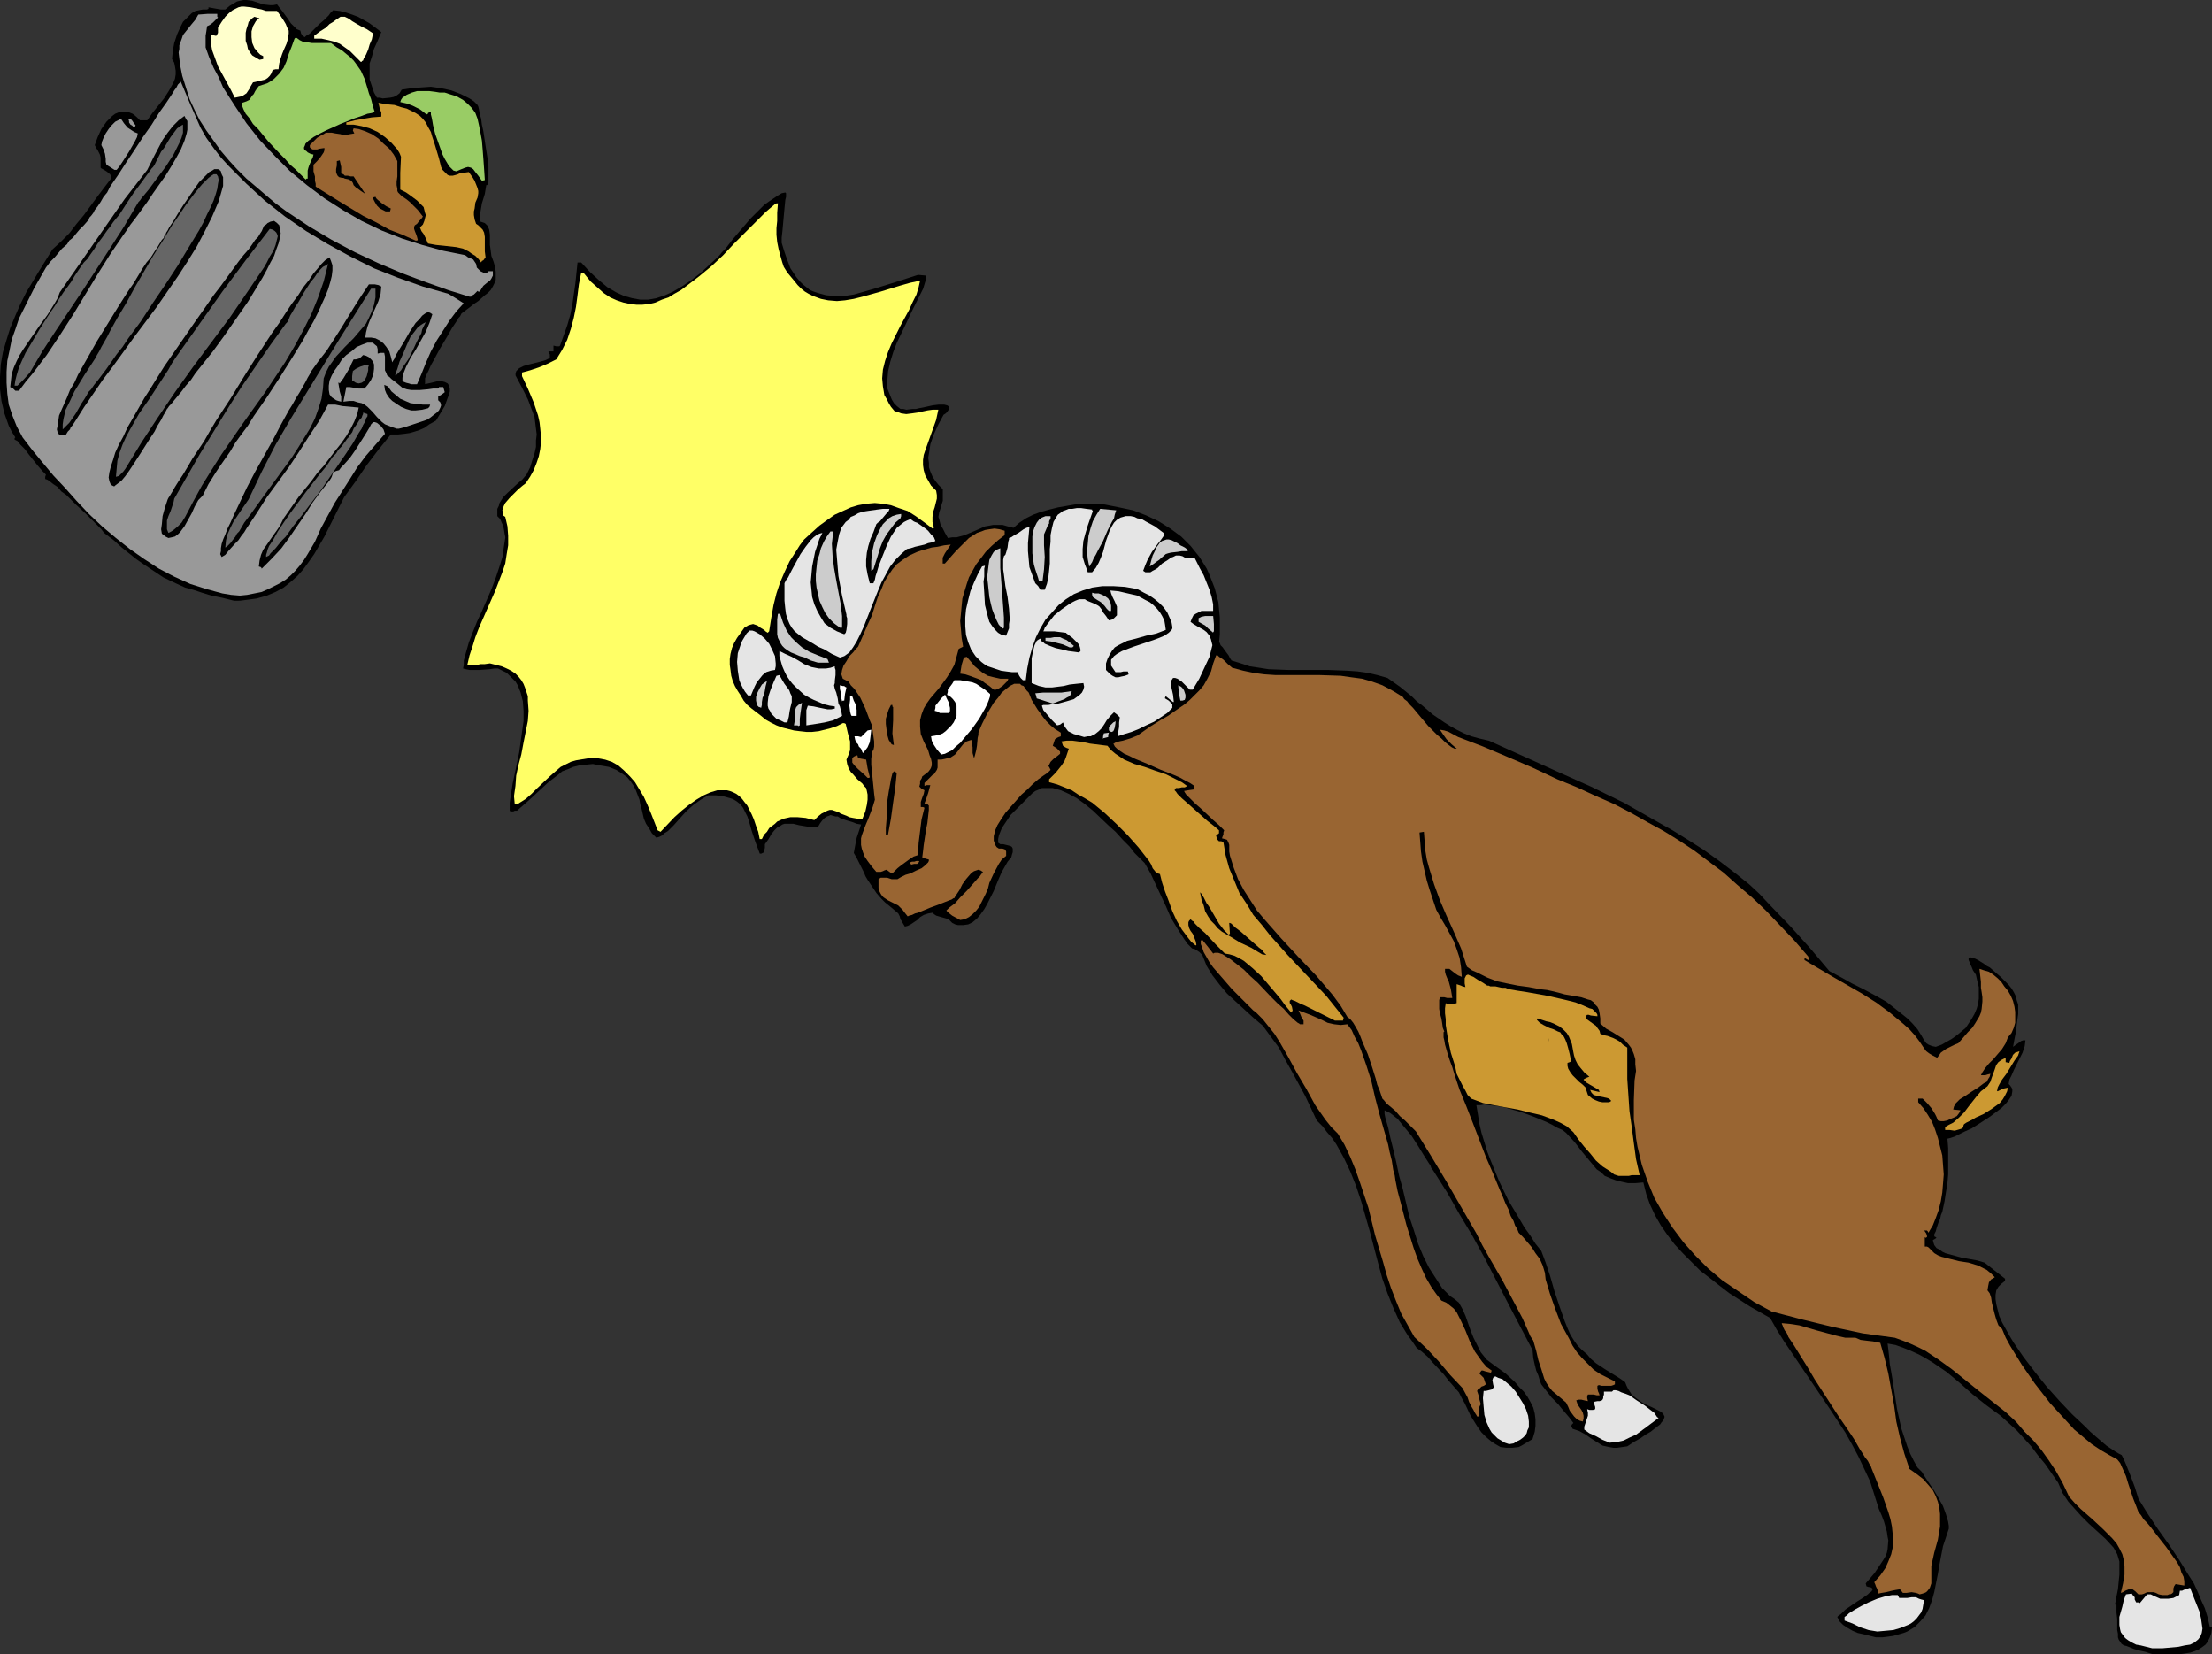 <?xml version="1.0" encoding="UTF-8" standalone="no"?>
<svg
   version="1.0"
   width="129.724mm"
   height="96.989mm"
   id="svg76"
   sodipodi:docname="Ram &amp; Trash Can.wmf"
   xmlns:inkscape="http://www.inkscape.org/namespaces/inkscape"
   xmlns:sodipodi="http://sodipodi.sourceforge.net/DTD/sodipodi-0.dtd"
   xmlns="http://www.w3.org/2000/svg"
   xmlns:svg="http://www.w3.org/2000/svg">
  <rect width="100%" height="100%" fill="#333333" stroke="none"/>
  <sodipodi:namedview
     id="namedview76"
     pagecolor="#ffffff"
     bordercolor="#000000"
     borderopacity="0.25"
     inkscape:showpageshadow="2"
     inkscape:pageopacity="0.0"
     inkscape:pagecheckerboard="0"
     inkscape:deskcolor="#d1d1d1"
     inkscape:document-units="mm" />
  <defs
     id="defs1">
    <pattern
       id="WMFhbasepattern"
       patternUnits="userSpaceOnUse"
       width="6"
       height="6"
       x="0"
       y="0" />
  </defs>
  <path
     style="fill:#000000;fill-opacity:1;fill-rule:evenodd;stroke:none"
     d="m 477.043,366.571 -1.454,-0.485 -1.454,-0.323 -1.131,-0.323 -0.808,-0.323 -0.808,-0.323 -0.646,-0.162 -0.485,-0.323 -0.323,-0.485 -0.323,-0.485 -0.162,-0.485 v -0.808 l -0.162,-0.808 v -1.131 -1.292 l -0.162,-1.454 v -1.777 h -0.323 l 0.323,-1.777 0.323,-1.616 0.162,-1.616 0.162,-1.616 v -1.454 -1.454 l -0.485,-1.616 -0.808,-1.454 -1.778,-1.939 -1.939,-1.777 -1.778,-1.616 -1.616,-1.616 -1.454,-1.616 -1.454,-1.616 -1.293,-1.939 -0.485,-1.131 -0.485,-1.131 -1.454,-2.1 -1.454,-2.1 -1.616,-1.939 -1.454,-1.939 -1.616,-1.777 -1.616,-1.777 -3.555,-3.231 -3.07,-2.262 -3.07,-2.423 -2.909,-2.585 -2.909,-2.423 -3.07,-2.1 -1.616,-0.969 -1.454,-0.808 -1.778,-0.808 -1.616,-0.646 -1.778,-0.646 -1.778,-0.323 0.162,1.292 0.162,1.454 0.162,1.777 0.323,1.777 0.323,1.939 0.323,2.1 0.646,4.2 0.97,4.362 0.646,1.939 0.646,1.939 0.646,1.616 0.808,1.616 0.808,1.454 0.97,0.969 0.808,1.292 0.97,1.454 0.97,1.454 0.97,1.616 0.97,1.777 0.646,1.777 0.485,1.616 0.162,0.969 v 0.646 l -0.646,1.939 -0.646,1.939 -0.808,4.2 -0.323,1.939 -0.808,4.039 -0.485,1.777 -0.646,1.777 -0.808,1.616 -1.131,1.292 -1.293,1.292 -0.808,0.485 -0.808,0.485 -0.808,0.323 -1.131,0.323 -1.131,0.323 -1.131,0.162 -1.293,0.162 h -1.454 l -1.293,-0.323 -1.293,-0.323 -1.454,-0.323 -1.131,-0.485 -1.131,-0.646 -0.97,-0.646 -0.808,-0.808 -0.485,-0.969 0.323,-0.323 0.485,-0.323 0.97,-0.969 2.586,-1.777 1.293,-0.808 1.131,-0.808 0.323,-0.323 0.485,-0.323 0.162,-0.323 0.162,-0.162 -0.323,-0.323 -0.323,-0.162 h -0.323 l -0.485,-0.162 -0.162,-0.646 0.97,-1.131 0.97,-1.131 0.646,-0.969 0.646,-0.969 0.646,-0.969 0.485,-0.808 0.323,-0.808 0.162,-0.808 0.162,-1.939 -0.162,-0.808 -0.162,-1.131 -0.323,-1.131 -0.323,-1.131 -0.485,-1.292 -0.646,-1.454 -0.97,-3.07 -0.97,-3.07 -1.293,-2.746 -1.293,-2.746 -1.454,-2.746 -1.454,-2.585 -3.394,-5.17 -3.394,-5.008 -3.394,-5.008 -3.394,-5.008 -1.616,-2.585 -1.454,-2.585 -2.262,-1.292 -2.262,-1.292 -4.525,-2.908 -2.101,-1.616 -2.262,-1.777 -2.101,-1.616 -1.939,-1.939 -1.939,-1.939 -1.778,-1.939 -1.616,-2.1 -1.454,-2.1 -1.293,-2.262 -1.131,-2.423 -0.808,-2.262 -0.646,-2.585 -1.778,0.162 h -1.616 l -1.454,-0.323 -1.293,-0.323 -1.293,-0.485 -1.131,-0.485 -0.808,-0.808 -0.97,-0.646 -1.616,-1.939 -1.616,-1.939 -1.616,-2.1 -1.939,-2.1 -0.808,-0.646 -1.131,-0.485 -1.131,-0.646 -1.293,-0.646 -2.747,-1.131 -3.07,-1.131 -2.909,-0.808 -1.293,-0.323 -1.293,-0.162 -1.293,-0.162 -1.131,-0.162 -0.97,0.162 h -0.808 l 0.323,1.939 0.323,2.1 0.485,2.1 1.293,4.2 0.808,2.1 1.778,4.362 2.101,4.362 2.424,4.039 1.131,1.939 1.293,1.777 1.131,1.777 1.293,1.616 0.485,1.292 0.485,1.292 0.485,1.454 0.485,1.454 0.97,3.393 1.131,3.393 1.131,3.231 0.646,1.616 0.646,1.454 0.808,1.292 0.808,1.131 0.97,0.969 1.131,0.969 0.808,0.969 1.131,0.969 1.939,1.292 2.101,1.292 1.293,0.808 1.131,0.808 0.323,0.808 0.323,0.646 0.808,1.292 0.97,0.808 1.131,0.808 1.131,0.646 1.131,0.485 0.97,0.485 0.97,0.485 0.646,0.485 0.323,0.646 v 0.162 l -0.162,0.485 -0.162,0.323 -0.323,0.323 -0.323,0.485 -0.646,0.485 -0.646,0.485 -0.808,0.646 -1.131,0.646 -1.131,0.808 -1.454,0.808 -1.454,0.969 -1.131,0.162 -1.131,0.162 h -0.808 l -0.97,-0.162 -1.454,-0.323 -1.293,-0.808 -1.293,-0.808 -1.131,-0.808 -1.454,-0.808 -1.454,-0.485 -0.162,-0.323 -0.162,-0.323 0.162,-0.323 0.323,-0.323 -0.97,-1.292 -0.97,-1.131 -0.808,-0.969 -0.646,-0.808 -1.454,-1.454 -1.131,-1.454 -1.131,-1.454 -0.323,-0.808 -0.323,-1.131 -0.485,-1.131 -0.323,-1.292 -0.323,-1.454 -0.162,-1.777 -5.333,-10.178 -5.171,-10.016 -2.747,-5.008 -2.909,-4.847 -2.747,-4.847 -3.07,-4.847 -0.485,-0.646 -0.162,-0.485 -0.323,-0.485 -1.131,-1.777 -1.293,-2.1 -1.454,-2.262 -1.616,-1.939 -1.454,-1.777 -0.808,-0.646 -0.808,-0.646 -0.646,-0.323 -0.646,-0.323 v 0.808 l 0.162,0.808 0.646,2.262 0.485,2.262 0.646,2.585 0.646,2.746 0.646,3.07 0.808,2.908 1.454,6.139 0.97,2.908 0.97,3.07 1.131,2.746 1.293,2.585 1.454,2.262 1.454,2.262 0.808,0.808 0.97,0.969 0.97,0.646 0.97,0.808 0.808,1.454 0.646,1.454 1.131,3.231 0.646,1.616 0.808,1.616 0.808,1.616 1.293,1.616 1.939,1.454 2.262,1.616 2.101,1.939 0.97,1.131 0.97,0.969 0.808,1.131 0.646,1.131 0.646,1.292 0.323,1.292 0.162,1.292 v 1.454 l -0.162,1.292 -0.485,1.616 -0.808,0.485 -0.808,0.485 -0.808,0.485 -0.646,0.323 -1.454,0.162 h -1.293 l -1.293,-0.162 -1.131,-0.646 -0.97,-0.646 -1.131,-0.969 -0.97,-0.969 -0.808,-1.131 -1.616,-2.585 -1.293,-2.746 -0.646,-1.131 -0.646,-1.292 -2.262,-2.585 -1.131,-1.454 -2.424,-2.585 -1.131,-1.292 -1.293,-1.131 -1.131,-0.808 -0.97,-1.454 -0.97,-1.292 -1.778,-2.908 -1.454,-3.231 -1.293,-3.231 -1.131,-3.231 -0.97,-3.554 -1.778,-6.785 -1.939,-6.785 -1.131,-3.393 -1.293,-3.231 -1.454,-3.07 -1.616,-2.908 -0.97,-1.454 -1.131,-1.292 -0.97,-1.292 -1.293,-1.292 -2.586,-5.493 -2.909,-5.331 -1.454,-2.585 -1.454,-2.746 -1.778,-2.423 -1.778,-2.423 -2.101,-1.777 -1.939,-1.777 -1.939,-1.777 -1.939,-1.777 -1.616,-1.939 -1.616,-2.1 -1.293,-2.1 -0.97,-2.423 -0.646,-0.646 -0.485,-0.323 -0.485,-0.323 -0.646,-0.162 -0.97,-0.969 -0.808,-1.131 -1.454,-2.262 -1.454,-2.423 -1.131,-2.585 -1.131,-2.423 -1.131,-2.423 -1.131,-2.423 -1.293,-2.262 -0.485,-0.485 -0.485,-0.485 -1.293,-1.292 -0.485,-0.646 -0.646,-0.808 -1.454,-1.454 -1.616,-1.777 -1.616,-1.454 -3.394,-3.231 -1.778,-1.454 -1.778,-1.292 -1.778,-0.969 -1.778,-0.808 -1.778,-0.485 h -0.808 -0.808 -0.808 l -0.646,0.323 -0.808,0.323 -0.646,0.485 -1.131,1.131 -1.293,1.292 -2.424,2.423 -0.97,1.454 -0.97,1.454 -0.646,1.616 -0.162,0.808 v 0.808 l 0.485,0.323 h 0.646 l 0.646,0.162 0.646,0.162 0.485,0.162 0.162,0.162 0.162,0.323 v 0.808 l -0.162,0.485 -0.162,0.646 -0.808,0.969 -0.646,1.131 -0.646,1.131 -0.646,1.454 -1.131,2.746 -1.454,2.908 -0.646,1.131 -0.808,1.131 -0.808,0.969 -0.97,0.808 -0.97,0.485 -1.131,0.162 h -0.485 -0.646 l -0.646,-0.162 -0.646,-0.323 -0.646,-0.646 -0.646,-0.323 -1.131,-0.323 -1.131,-0.323 -0.485,-0.323 -0.323,-0.323 -0.97,0.162 -0.97,0.323 -0.808,0.485 -0.646,0.646 -1.454,0.969 -0.646,0.323 -0.646,0.162 -0.485,-0.808 -0.162,-0.323 -0.323,-0.485 -0.162,-0.646 -0.323,-0.646 -1.131,-0.969 -0.97,-0.808 -0.808,-0.646 -0.808,-0.808 -1.131,-1.292 -0.97,-1.454 -0.97,-1.454 -0.485,-0.808 -0.323,-0.808 -0.485,-0.969 -0.485,-0.969 -0.646,-1.292 -0.646,-1.131 0.323,-1.777 0.323,-1.616 0.485,-1.454 0.485,-1.454 -0.97,-0.162 -0.808,-0.323 -1.616,-0.485 -1.293,-0.485 -0.485,-0.323 h -0.485 l -1.131,-0.323 -0.323,0.162 -0.485,0.162 -0.485,0.323 -0.485,0.485 -0.485,0.646 -0.485,0.808 h -1.293 -0.97 l -0.97,-0.162 -0.97,-0.162 -0.646,-0.162 -0.646,-0.162 h -0.646 -0.646 -0.646 l -0.485,0.162 -0.485,0.323 -0.646,0.323 -0.646,0.646 -0.646,0.808 -0.646,1.131 -0.808,1.131 v 0.808 l -0.162,0.646 v 0.323 l -0.323,0.162 -0.323,0.162 h -0.323 l -0.97,-2.585 -0.808,-2.423 -0.646,-2.262 -0.323,-0.969 -0.485,-0.969 -0.485,-0.969 -0.646,-0.808 -0.808,-0.646 -0.808,-0.485 -1.131,-0.323 -1.131,-0.323 -1.454,-0.162 h -1.778 l -0.808,0.485 -0.808,0.485 -1.616,1.131 -1.616,1.454 -1.454,1.616 -1.293,1.454 -1.293,1.292 -0.808,0.485 -0.485,0.485 -0.646,0.323 -0.646,0.162 -0.97,-0.969 -0.646,-1.131 -0.646,-0.969 -0.485,-1.131 -0.485,-2.1 -0.323,-1.131 -0.162,-0.969 -0.808,-2.1 -0.485,-0.969 -0.646,-0.969 -0.808,-0.969 -1.131,-0.808 -1.293,-0.808 -1.616,-0.646 -1.939,-0.323 -1.616,-0.323 -1.616,0.162 -1.454,0.162 -1.293,0.323 -1.131,0.485 -1.293,0.485 -0.97,0.808 -2.101,1.616 -2.101,1.939 -2.262,2.1 -2.586,2.262 h -0.485 l -0.323,0.162 h -0.485 -0.162 l -0.162,-0.162 v -1.777 l 0.323,-2.1 0.323,-2.1 0.485,-2.262 0.97,-4.685 0.646,-4.685 0.323,-2.262 v -2.262 l -0.162,-2.1 -0.485,-1.939 -0.323,-0.808 -0.323,-0.808 -0.485,-0.808 -0.646,-0.646 -0.646,-0.646 -0.646,-0.646 -0.97,-0.485 -0.97,-0.485 h -0.808 l -1.131,0.162 -2.262,0.162 h -0.97 -1.131 l -0.808,-0.162 -0.646,-0.162 0.162,-0.808 v -0.969 l 0.485,-1.777 0.646,-2.262 0.808,-2.1 0.97,-2.423 1.131,-2.423 2.101,-4.847 0.97,-2.585 0.808,-2.423 0.646,-2.1 0.323,-2.262 0.323,-2.1 -0.162,-0.808 -0.162,-0.969 -0.162,-0.808 -0.323,-0.646 -0.323,-0.808 -0.646,-0.646 v -0.808 -0.808 l 0.323,-0.646 0.162,-0.646 0.808,-1.292 0.97,-0.969 2.262,-2.1 0.97,-0.808 0.97,-1.131 0.808,-1.616 0.485,-1.616 0.485,-1.454 0.323,-1.454 v -1.454 l 0.162,-1.292 -0.162,-1.292 -0.162,-1.292 -0.162,-1.292 -0.485,-1.292 -0.97,-2.585 -1.293,-2.585 -1.454,-2.746 v -0.485 l 0.162,-0.485 0.323,-0.323 0.323,-0.323 0.97,-0.485 1.131,-0.323 1.293,-0.323 1.293,-0.323 1.131,-0.323 0.97,-0.485 v -0.485 -0.323 l -0.162,-0.162 -0.162,-0.485 h 1.131 v -1.292 l 0.646,0.162 h 0.323 0.323 l 0.162,-0.162 0.808,-2.262 0.808,-2.262 0.646,-2.262 0.485,-2.423 0.646,-4.524 0.485,-4.685 h 0.808 l 1.939,2.1 1.939,1.777 1.939,1.616 1.939,1.131 1.778,0.808 1.778,0.485 1.778,0.323 h 1.778 l 1.778,-0.323 1.939,-0.646 1.778,-0.808 1.939,-1.131 1.939,-1.292 2.101,-1.616 1.939,-1.777 2.262,-2.1 0.646,-0.808 0.808,-0.808 1.616,-2.1 1.939,-2.262 1.939,-2.262 2.101,-2.1 0.97,-0.969 1.131,-0.808 0.97,-0.646 0.97,-0.646 0.808,-0.485 0.808,-0.162 0.162,0.162 v 0.808 l -0.162,0.646 -0.162,1.616 -0.323,3.554 -0.162,1.777 -0.162,1.454 v 0.646 0.485 l 0.485,1.616 0.485,1.454 0.485,1.292 0.485,1.292 0.646,0.969 0.646,0.969 0.808,0.969 0.646,0.646 0.808,0.646 0.808,0.646 0.808,0.323 0.97,0.323 1.778,0.485 1.939,0.162 h 2.101 l 2.101,-0.323 2.262,-0.646 2.262,-0.646 4.686,-1.454 5.01,-1.616 1.778,0.162 v 0.646 l -0.162,0.646 -0.485,1.616 -0.808,1.616 -0.97,1.939 -0.97,1.939 -0.97,2.1 -2.101,4.362 -0.808,2.1 -0.646,2.1 -0.485,2.1 -0.162,1.939 v 0.969 0.969 l 0.323,0.808 0.323,0.808 0.323,0.808 0.485,0.808 0.646,0.646 0.808,0.646 h 0.646 l 0.646,0.162 1.293,-0.162 h 0.808 l 0.646,-0.162 1.616,-0.323 1.454,-0.323 1.293,-0.162 h 1.293 l 0.646,0.162 0.485,0.323 -0.162,0.646 -0.323,0.485 -0.323,0.323 -0.485,0.323 -1.131,2.1 -0.97,2.1 -0.808,2.262 -0.323,2.1 -0.162,0.969 0.162,1.131 v 0.969 l 0.323,0.969 0.485,1.131 0.646,0.969 0.646,0.808 0.97,0.969 v 0.969 0.808 0.808 l -0.162,0.485 -0.323,1.131 -0.323,0.969 -0.162,0.969 0.162,0.485 0.162,0.646 0.162,0.646 0.485,0.808 0.485,0.969 0.646,1.131 0.97,-0.162 h 0.97 l 1.778,-0.485 3.07,-1.292 1.454,-0.646 0.97,-0.162 0.808,-0.162 h 1.131 0.97 l 1.131,0.323 1.293,0.323 1.293,-1.131 1.454,-0.969 1.616,-0.808 1.778,-0.646 1.778,-0.485 1.939,-0.485 3.717,-0.646 3.232,-0.162 3.394,0.162 3.232,0.646 3.07,0.646 2.909,1.131 2.747,1.292 2.586,1.616 2.424,1.777 2.101,2.1 1.939,2.423 0.808,1.292 0.808,1.292 0.646,1.454 1.131,2.908 0.808,3.07 0.162,1.777 0.162,1.616 v 3.716 l -0.162,1.777 0.162,0.162 0.162,0.485 0.485,0.485 0.323,0.485 0.97,1.292 0.323,0.646 0.323,0.485 2.101,0.646 1.939,0.646 2.101,0.323 2.101,0.323 4.363,0.162 h 8.726 l 4.363,0.162 2.262,0.162 2.262,0.323 2.101,0.485 2.262,0.646 2.747,1.939 2.586,2.1 1.131,1.131 1.293,0.969 2.262,1.939 2.586,1.777 1.293,0.808 1.454,0.808 1.616,0.808 1.616,0.646 1.778,0.485 2.101,0.485 15.029,6.785 7.595,3.393 7.272,3.554 7.11,4.039 3.717,2.1 3.394,2.1 3.555,2.262 3.394,2.423 3.394,2.585 3.232,2.585 2.262,2.1 2.262,2.423 4.525,4.685 4.363,4.847 4.363,5.17 2.424,1.292 2.586,1.454 2.586,1.292 2.424,1.292 2.586,1.454 2.262,1.777 2.424,1.939 1.131,1.131 1.131,1.292 0.808,1.292 0.646,1.131 0.485,0.646 0.485,0.323 0.808,0.323 0.808,0.162 1.293,-0.485 1.131,-0.646 1.131,-0.646 1.131,-0.808 0.97,-0.808 0.97,-0.808 0.646,-0.969 0.646,-0.969 0.646,-1.131 0.485,-1.131 0.323,-1.131 0.162,-1.131 v -1.292 -1.292 l -0.323,-1.292 -0.323,-1.454 -0.646,-0.969 -0.323,-0.808 -0.323,-0.646 -0.162,-0.485 -0.162,-0.323 v -0.162 -0.323 l 0.323,-0.162 0.485,0.162 0.646,0.162 0.646,0.323 1.293,0.808 0.646,0.485 0.646,0.323 1.293,1.131 1.131,0.969 0.808,0.808 0.97,0.969 0.646,0.808 0.485,0.808 0.485,0.969 0.162,0.808 0.323,0.969 v 0.969 1.131 l -0.162,1.131 -0.162,1.292 -0.162,1.454 -0.323,1.616 -0.323,1.777 0.646,-0.485 0.485,-0.323 0.646,-0.485 0.485,-0.162 h 0.485 l -0.162,1.292 -0.485,1.454 -1.293,2.585 -0.646,1.292 -0.485,1.131 -0.485,0.969 -0.162,0.969 0.323,0.323 0.323,0.485 0.162,0.323 v 0.485 l -0.162,0.969 -0.646,0.969 -0.646,0.808 -0.97,0.969 -1.293,0.969 -1.293,0.969 -2.747,1.777 -1.293,0.808 -1.454,0.646 -1.293,0.646 -0.97,0.485 -0.97,0.323 -0.646,0.162 0.162,2.1 v 1.939 3.877 l -0.162,1.939 -0.323,1.939 -0.323,2.1 -0.485,2.262 -0.323,0.808 -0.162,0.808 -0.323,0.646 -0.162,0.485 -0.323,0.969 -0.162,0.646 -0.162,0.323 -0.162,0.323 v 0.485 l 0.323,0.162 0.162,0.162 -0.485,0.323 -0.323,0.162 0.162,0.646 0.162,0.485 0.485,0.646 0.646,0.323 0.646,0.485 0.646,0.323 1.778,0.485 1.778,0.485 1.778,0.323 1.778,0.323 1.616,0.485 2.262,1.777 2.262,1.777 v 0.485 l -0.808,0.646 -0.646,0.646 -0.485,0.808 -0.162,0.969 v 0.969 l 0.162,1.131 0.323,1.292 0.323,1.292 0.646,1.454 0.808,1.454 0.808,1.454 0.97,1.616 2.101,3.07 2.586,3.393 2.586,3.231 2.747,3.07 2.909,3.07 2.747,2.585 1.293,1.292 1.293,1.131 1.131,0.969 1.131,0.969 0.97,0.646 0.97,0.646 0.808,0.485 0.646,0.323 0.485,0.969 0.485,1.131 0.97,2.423 0.97,2.585 0.808,2.585 2.101,3.393 2.262,3.393 2.424,3.393 2.262,3.393 2.101,3.393 1.131,1.777 0.808,1.777 0.808,1.939 0.808,1.777 0.646,2.1 0.485,2.1 h 0.485 l -0.162,1.292 -0.323,0.969 -0.485,0.969 -0.485,0.646 -0.646,0.485 -0.97,0.646 -0.808,0.323 -0.97,0.323 -2.101,0.323 h -2.101 -2.101 z"
     id="path1" />
  <path
     style="fill:#e5e5e5;fill-opacity:1;fill-rule:evenodd;stroke:none"
     d="m 477.043,365.279 -1.293,-0.323 -1.293,-0.323 -0.97,-0.162 -0.97,-0.485 -0.808,-0.485 -0.646,-0.485 -0.485,-0.646 -0.485,-0.646 -0.162,-0.646 -0.162,-0.969 v -0.808 -0.969 l 0.323,-1.131 0.323,-1.131 0.323,-1.454 0.485,-1.292 1.293,-0.162 0.323,0.485 0.323,0.323 v 0.485 l 0.323,0.646 h 0.485 l 0.323,0.162 1.616,-1.939 h 0.808 l 0.646,0.323 1.454,0.646 h 0.808 0.97 l 1.131,-0.162 0.646,-0.323 0.646,-0.323 0.162,-0.969 h 0.485 l 0.646,-0.323 0.646,-0.162 0.485,-0.162 0.808,2.1 0.646,1.616 0.646,1.616 0.323,1.454 0.162,1.131 0.162,1.131 -0.162,0.969 -0.323,0.808 -0.485,0.646 -0.808,0.646 -0.97,0.485 -1.131,0.162 -1.454,0.323 -1.778,0.162 -1.778,0.162 z"
     id="path2" />
  <path
     style="fill:#e5e5e5;fill-opacity:1;fill-rule:evenodd;stroke:none"
     d="m 416.12,361.563 -1.939,-0.323 -1.939,-0.646 -1.616,-0.808 -1.778,-0.646 v -0.808 l 0.485,-0.323 0.485,-0.485 1.293,-0.808 1.454,-0.808 1.616,-0.808 1.939,-0.808 1.616,-0.485 1.616,-0.323 h 0.646 0.646 l 0.323,0.646 h 0.808 0.97 l 0.97,-0.162 h 0.97 l 0.323,0.162 0.323,0.162 0.485,0.162 0.646,0.162 -0.162,0.969 -0.162,0.969 -0.323,0.808 -0.485,0.646 -0.485,0.646 -0.646,0.646 -0.646,0.485 -0.646,0.323 -1.616,0.646 -1.616,0.485 -1.778,0.162 z"
     id="path3" />
  <path
     style="fill:#996532;fill-opacity:1;fill-rule:evenodd;stroke:none"
     d="m 479.305,353.485 -0.808,-0.162 -0.646,-0.323 -0.485,-0.162 h -0.485 -0.485 -0.485 v 0 l -0.323,0.162 -0.323,0.162 -0.485,0.162 h -0.323 -0.485 l -0.323,-0.323 -0.323,-0.323 -0.646,-0.485 -0.485,-0.162 -0.323,0.162 -0.808,0.323 -0.485,0.323 -0.485,0.162 0.485,-2.1 0.323,-1.939 v -1.777 l -0.162,-1.454 -0.323,-1.292 -0.646,-1.292 -0.646,-1.131 -0.97,-1.131 -0.97,-0.969 -1.131,-1.131 -2.262,-2.1 -2.586,-2.262 -1.293,-1.292 -1.293,-1.454 -1.454,-3.07 -1.454,-2.585 -1.616,-2.423 -1.616,-2.262 -1.778,-2.1 -1.939,-1.939 -1.939,-2.262 -2.262,-2.1 -3.07,-2.423 -3.07,-2.423 -5.818,-4.685 -2.909,-2.1 -2.909,-1.939 -1.616,-0.808 -1.778,-0.808 -1.616,-0.646 -1.778,-0.646 -3.555,-0.485 -3.555,-0.485 -6.787,-1.454 -6.626,-1.616 -6.787,-1.777 -3.878,-2.1 -3.555,-2.423 -3.555,-2.423 -3.07,-2.585 -2.909,-2.908 -2.586,-2.908 -2.424,-3.231 -2.101,-3.231 -1.939,-3.393 -1.454,-3.554 -1.293,-3.716 -0.97,-4.039 -0.323,-1.939 -0.162,-1.939 -0.323,-2.1 v -2.1 -2.262 l 0.162,-4.362 0.323,-2.1 -0.162,-1.454 v -1.131 l -0.323,-1.131 -0.323,-0.808 -0.323,-0.646 -0.485,-0.646 -0.97,-1.131 -1.293,-0.808 -1.293,-0.808 -1.454,-0.808 -1.293,-1.131 v -1.131 l -0.162,-1.131 -0.162,-0.808 -0.323,-0.646 -0.485,-0.485 -0.323,-0.485 -0.646,-0.485 -0.646,-0.162 -1.454,-0.485 -1.778,-0.323 -0.97,-0.162 -0.97,-0.162 -1.131,-0.323 -1.293,-0.323 -1.454,-0.323 -1.454,-0.162 -2.586,-0.485 -2.424,-0.323 -2.424,-0.485 -2.262,-0.485 -2.101,-0.808 -2.262,-1.131 -1.131,-0.485 -1.131,-0.808 -1.293,-4.039 -1.616,-3.716 -1.616,-3.554 -1.454,-3.393 -1.293,-3.554 -1.131,-3.716 -0.485,-1.777 -0.323,-1.939 -0.162,-2.1 -0.162,-2.1 -0.97,0.162 0.162,2.1 0.162,2.1 0.323,2.262 0.485,2.1 0.485,2.1 0.646,2.1 1.454,4.362 0.97,1.777 0.97,1.616 1.939,3.554 0.646,1.777 0.646,1.939 0.323,2.1 0.162,2.1 -0.808,-0.323 -0.485,-0.323 -0.646,-0.485 -0.808,-0.646 h -0.485 -0.485 v 0.646 l 0.162,0.646 0.323,0.808 0.323,0.646 0.485,1.777 0.162,0.969 0.162,0.969 h -0.646 -0.485 l -0.646,-0.162 h -0.97 l -0.162,0.646 v 0.969 0.969 l 0.162,0.969 0.323,1.131 0.162,0.969 0.162,1.131 0.323,0.808 -0.162,0.162 v 1.131 l 0.162,0.646 0.162,0.969 0.323,1.131 0.323,1.131 0.485,1.454 0.485,1.292 0.485,1.616 1.131,3.393 1.454,3.554 1.454,3.716 2.909,7.593 1.616,3.716 1.454,3.554 0.646,1.454 0.646,1.616 0.646,1.292 0.485,1.454 0.646,1.131 0.323,0.969 0.485,0.808 0.323,0.808 0.97,0.969 0.97,1.131 0.97,1.131 0.808,1.292 0.97,1.292 0.646,1.454 0.485,1.616 0.162,1.454 0.97,3.231 1.131,3.231 1.293,3.393 1.778,3.231 0.808,1.616 0.97,1.454 1.131,1.292 1.293,1.292 1.293,1.292 1.454,0.969 1.616,0.808 1.616,0.808 v 0.323 0.323 l -0.323,0.162 -0.485,0.162 h -1.131 -0.97 l -0.646,-0.162 -0.323,0.162 v 0.323 0.323 l 0.162,0.646 0.162,0.323 0.162,0.485 h -0.646 l -0.646,-0.162 h -0.97 -0.323 l -0.162,0.323 v 0.485 l 0.162,0.646 -0.808,-0.162 -0.646,-0.162 h -0.646 l -0.485,0.162 0.162,0.485 0.162,0.485 0.808,1.131 0.323,0.646 0.162,0.646 v 0.646 l -0.162,0.646 -0.646,-0.162 -0.646,-0.323 -0.646,-0.646 -0.485,-0.646 -0.485,-0.646 -0.323,-0.808 -0.323,-0.646 -0.162,-0.323 -1.131,-0.969 -0.97,-0.808 -0.97,-0.808 -0.646,-0.808 -0.646,-0.969 -0.485,-0.969 -0.646,-2.1 -0.646,-1.939 -0.485,-2.1 -0.646,-2.262 -0.646,-0.969 -0.485,-1.131 -1.293,-2.908 -1.454,-2.746 -2.909,-5.493 -3.07,-5.331 -1.454,-2.585 -1.293,-2.585 -6.626,-11.47 -3.394,-5.654 -3.394,-5.493 -2.424,-2.423 -1.131,-0.969 -0.97,-1.131 -1.131,-0.969 -0.808,-0.646 -0.646,-0.808 -0.323,-0.323 -0.323,-0.969 -0.323,-0.969 -0.485,-1.131 -0.323,-1.292 -0.808,-2.585 -0.97,-2.908 -1.131,-2.585 -0.485,-1.292 -0.485,-1.131 -0.646,-1.131 -0.485,-0.808 -0.646,-0.808 -0.646,-0.485 -1.454,-2.423 -1.778,-2.423 -1.778,-2.1 -1.939,-2.262 -3.878,-4.039 -3.878,-4.2 -3.555,-4.039 -1.778,-2.1 -1.454,-2.262 -1.454,-2.262 -1.293,-2.423 -0.97,-2.585 -0.808,-2.585 -0.162,-0.969 v -0.808 -0.646 l -0.162,-0.485 -0.162,-0.323 -0.162,-0.323 -0.485,-0.162 -0.646,-0.162 0.162,-0.485 0.162,-0.323 v -0.485 l 0.162,-0.485 -1.131,-1.131 -1.293,-1.131 -2.747,-2.585 -1.293,-1.131 -1.131,-1.131 -0.485,-0.485 -0.323,-0.323 -0.323,-0.485 -0.162,-0.323 0.97,-0.162 1.131,-0.162 0.162,-0.323 v -0.485 l -0.97,-0.646 -0.97,-0.485 -1.131,-0.646 -1.454,-0.646 -2.909,-1.131 -2.909,-1.292 -2.747,-1.131 -1.293,-0.646 -1.131,-0.485 -0.97,-0.646 -0.646,-0.485 -0.485,-0.485 -0.323,-0.646 h 0.162 l 0.162,-0.162 0.485,-0.162 0.485,-0.162 0.808,-0.162 1.616,-0.485 1.616,-0.646 2.747,-1.939 2.586,-1.616 1.454,-0.808 1.131,-0.808 2.586,-1.777 1.131,-0.969 0.97,-0.969 1.131,-1.131 0.97,-1.131 0.808,-1.454 0.808,-1.616 0.485,-1.777 0.646,-1.777 h 0.323 l 0.323,0.323 0.97,0.646 0.485,0.485 0.485,0.485 0.97,0.808 2.424,0.646 2.262,0.485 2.424,0.323 2.424,0.162 h 4.848 4.848 l 4.848,0.162 2.262,0.323 2.424,0.323 2.262,0.646 2.262,0.808 2.424,1.292 2.101,1.292 0.323,0.485 0.646,0.485 0.485,0.646 0.485,0.485 0.323,0.323 0.808,0.969 0.808,0.969 1.778,2.1 1.939,1.939 0.97,0.808 0.808,0.808 0.808,0.646 0.646,0.485 0.646,0.323 h 0.485 l -1.131,-0.969 -1.131,-1.131 -0.808,-1.131 -0.646,-0.969 0.97,0.162 0.97,0.323 2.101,1.131 5.494,2.1 5.333,2.262 5.656,2.423 5.494,2.585 4.363,1.777 4.202,1.939 4.04,1.777 3.717,1.939 3.717,2.1 3.555,1.939 3.394,2.1 3.394,2.262 3.232,2.423 3.232,2.423 3.07,2.746 3.232,2.746 3.07,2.908 3.07,3.231 3.232,3.393 3.07,3.554 0.162,0.485 v 0.162 l -0.162,0.162 -0.808,-0.485 v 0.485 l 6.302,3.716 6.464,3.716 3.07,1.939 3.07,2.262 2.909,2.423 1.454,1.292 1.293,1.454 0.485,0.646 0.485,0.646 0.97,1.454 0.485,0.646 0.646,0.485 0.808,0.485 0.97,0.485 0.485,-0.646 0.323,-0.485 1.131,-0.808 1.293,-0.646 0.646,-0.323 0.808,-0.323 1.131,-1.292 0.97,-1.131 0.97,-0.969 0.646,-0.969 0.485,-0.808 0.485,-0.808 0.323,-0.808 0.162,-0.808 0.162,-1.616 v -0.969 l -0.162,-1.131 -0.162,-0.969 v -1.292 l -0.162,-1.454 -0.162,-1.454 0.97,0.323 1.131,0.323 0.97,0.646 0.97,0.808 0.808,0.808 0.646,0.969 0.808,0.969 0.646,1.131 0.485,1.131 0.323,1.292 0.162,1.131 v 1.292 1.131 l -0.323,1.131 -0.485,1.131 -0.808,0.969 -0.485,1.292 -0.808,1.292 -0.97,1.131 -0.97,1.131 -0.97,0.969 -0.808,0.969 -0.646,0.969 -0.162,0.323 -0.162,0.323 h 0.97 l 0.485,-0.162 0.646,-0.162 -0.162,0.646 -0.323,0.485 -0.323,0.646 -0.646,0.323 -1.293,0.969 -1.293,0.808 -1.454,0.969 -1.293,0.808 -0.485,0.485 -0.485,0.485 -0.323,0.646 -0.162,0.646 1.616,0.162 -0.323,0.646 -0.485,0.646 -0.646,0.323 -0.808,0.323 -0.646,0.323 -0.808,0.162 h -0.646 l -0.646,-0.162 -0.323,-0.808 -0.323,-0.646 -0.808,-1.292 -0.97,-1.131 -0.97,-0.969 h -0.485 -0.485 v 0.808 l 1.131,1.292 0.97,1.454 0.97,1.616 0.646,1.616 0.646,1.939 0.485,1.939 0.485,1.939 0.162,2.1 0.162,2.1 -0.162,2.1 -0.162,1.939 -0.323,1.939 -0.485,1.939 -0.646,1.777 -0.646,1.616 -0.97,1.616 -0.162,-0.323 -0.162,-0.162 h -0.646 l 0.162,0.162 0.323,0.485 0.162,0.485 v 0.323 l -0.323,0.162 -0.162,-0.162 v 2.1 h 0.323 0.162 l 0.323,0.162 0.646,0.646 0.646,0.646 0.808,0.485 0.808,0.323 1.939,0.485 1.939,0.485 2.101,0.323 2.101,0.646 0.97,0.485 0.97,0.485 0.97,0.808 0.808,0.808 -0.485,0.323 -0.323,0.162 -0.485,0.646 -0.162,0.808 -0.162,0.969 0.485,0.646 0.323,0.969 0.162,1.131 0.646,2.585 0.323,1.131 0.485,1.292 0.808,0.808 0.808,1.939 0.97,1.777 1.293,2.1 1.293,2.1 1.454,2.1 1.454,2.1 3.394,4.362 1.778,1.939 1.778,1.939 1.778,1.939 1.939,1.616 1.939,1.616 1.939,1.292 1.939,1.131 1.778,0.969 0.646,0.808 0.646,1.454 0.646,1.454 0.485,1.616 1.131,3.393 0.646,1.616 0.485,1.292 0.646,0.808 0.485,0.808 0.808,0.808 0.808,0.969 1.616,2.1 1.778,2.262 1.616,2.262 0.808,1.131 0.646,1.131 0.323,1.131 0.485,0.969 0.162,0.969 v 0.969 l -0.97,-0.162 -0.97,-0.162 -0.323,0.485 -0.162,0.485 v 0.808 l -0.323,0.323 -0.323,0.162 h -0.323 l -0.323,0.162 h -0.485 z"
     id="path4" />
  <path
     style="fill:#996532;fill-opacity:1;fill-rule:evenodd;stroke:none"
     d="m 425.492,353.324 -0.323,-0.162 -0.485,-0.162 -0.97,-0.162 -1.131,0.162 h -0.485 -0.323 l -0.646,-0.808 -0.97,0.162 -0.808,0.162 -0.646,0.162 -0.646,0.162 -0.97,0.162 -0.808,0.162 -0.162,-0.969 -0.323,-0.646 -0.162,-0.485 -0.162,-0.323 v -0.162 l 1.293,-1.454 1.131,-1.616 0.646,-1.454 0.646,-1.616 0.323,-1.454 v -1.616 -1.454 l -0.162,-1.616 -0.323,-1.616 -0.485,-1.616 -1.131,-3.231 -1.293,-3.231 -1.293,-3.231 -0.162,-0.485 -0.323,-0.485 -0.323,-0.646 -0.646,-0.808 -0.485,-0.808 -0.646,-0.969 -0.646,-1.131 -0.646,-1.131 -1.616,-2.423 -1.778,-2.585 -3.555,-5.493 -1.778,-2.746 -1.616,-2.746 -1.616,-2.585 -1.293,-2.1 -1.293,-1.939 -0.323,-0.808 -0.485,-0.646 -0.323,-0.646 -0.162,-0.485 -0.162,-0.323 v -0.162 l 1.778,0.162 2.101,0.323 3.878,1.131 4.202,1.131 2.101,0.485 h 2.262 l 1.131,0.485 1.293,0.162 1.454,0.162 0.808,0.162 0.808,0.162 0.97,3.393 0.808,3.393 1.293,7.108 0.485,3.554 0.808,3.554 0.97,3.554 1.131,3.393 1.616,1.131 1.454,1.131 1.131,1.292 0.97,1.131 0.646,1.292 0.485,1.292 0.323,1.292 0.162,1.454 v 1.292 1.454 l -0.485,2.908 -0.808,2.908 -0.646,2.908 v 0.969 1.131 0.969 0.808 l -0.323,0.969 -0.485,0.646 -0.323,0.323 -0.323,0.162 -0.485,0.162 z"
     id="path5" />
  <path
     style="fill:#e5e5e5;fill-opacity:1;fill-rule:evenodd;stroke:none"
     d="m 334.512,320.043 -0.97,-0.323 -0.808,-0.485 -0.808,-0.485 -0.646,-0.646 -0.646,-0.646 -0.485,-0.808 -0.646,-1.454 -0.485,-1.616 -0.162,-1.777 -0.162,-1.939 0.162,-1.616 h 0.485 l 0.646,-0.162 0.646,-0.162 0.485,-0.485 -0.162,-0.646 -0.162,-0.969 0.162,-0.485 0.162,-0.162 0.323,-0.162 0.646,0.323 0.97,0.323 0.97,0.808 0.97,0.808 0.97,1.131 0.808,1.292 0.808,1.292 0.646,1.292 0.485,1.454 0.162,1.292 v 1.292 l -0.323,0.646 -0.162,0.646 -0.323,0.485 -0.485,0.485 -0.646,0.485 -0.646,0.323 -0.808,0.485 z"
     id="path6" />
  <path
     style="fill:#e5e5e5;fill-opacity:1;fill-rule:evenodd;stroke:none"
     d="m 356.812,319.72 -1.616,-0.646 -1.454,-0.808 -1.454,-0.646 -1.131,-0.808 v -0.646 l 0.162,-0.485 0.323,-0.969 0.323,-0.969 V 313.096 l -0.162,-0.808 0.485,0.162 h 0.485 0.323 l 0.485,-0.162 v -0.485 l -0.162,-0.485 v -0.323 l -0.162,-0.323 0.808,-0.162 h 0.485 l 0.485,-0.162 0.162,-0.162 0.162,-0.323 v -0.323 l 0.162,-0.485 v -0.646 h 0.97 0.808 l 0.323,-0.323 h 0.485 l 0.646,0.162 0.646,0.323 0.97,0.323 0.808,0.323 1.616,1.131 1.778,1.131 1.454,1.131 0.646,0.485 0.323,0.485 0.323,0.485 0.323,0.162 -2.586,1.939 -2.424,1.777 -1.454,0.646 -1.293,0.646 -1.454,0.323 z"
     id="path7" />
  <path
     style="fill:#996532;fill-opacity:1;fill-rule:evenodd;stroke:none"
     d="m 327.401,313.904 -0.162,-0.323 -0.323,-0.485 -0.323,-0.646 -0.485,-0.808 -0.485,-0.969 -0.323,-0.969 -1.131,-2.1 -2.747,-2.908 -2.586,-3.07 -2.586,-2.746 -2.747,-2.585 -1.454,-2.585 -1.454,-2.585 -1.131,-2.746 -1.131,-2.908 -0.97,-2.908 -0.808,-2.908 -1.778,-5.978 -1.454,-5.978 -1.939,-5.816 -0.97,-2.746 -1.131,-2.746 -1.293,-2.746 -1.454,-2.423 -1.454,-1.454 -1.293,-1.616 -1.131,-1.616 -1.131,-1.616 -1.939,-3.554 -2.101,-3.554 -1.939,-3.554 -1.939,-3.393 -1.131,-1.777 -1.293,-1.616 -1.293,-1.616 -1.454,-1.454 -0.646,-0.485 -0.808,-0.808 -0.808,-0.808 -0.97,-0.969 -2.101,-2.1 -2.101,-2.423 -2.101,-2.423 -0.808,-1.131 -0.646,-1.131 -0.646,-1.131 -0.323,-0.969 -0.323,-0.808 v -0.808 h 0.162 l 0.162,-0.162 1.293,1.616 1.131,1.454 0.323,-0.162 h 0.323 0.485 l 0.485,0.162 0.485,0.162 0.485,0.323 1.293,0.808 1.454,1.131 1.454,1.131 1.454,1.454 1.616,1.454 2.909,3.07 1.454,1.454 1.454,1.292 1.131,1.292 0.97,0.969 0.97,0.808 0.323,0.162 0.162,0.162 h 0.808 v -0.808 l -0.485,-0.808 -0.323,-0.808 -0.323,-0.646 2.586,0.969 2.586,1.131 1.293,0.646 1.454,0.323 1.454,0.162 1.454,-0.162 0.97,1.292 0.646,1.454 0.808,1.454 0.646,1.616 1.131,3.231 1.131,3.554 0.808,3.554 0.97,3.716 0.97,3.393 0.97,3.393 0.323,1.616 0.485,1.939 0.323,2.1 0.323,1.131 0.162,1.131 0.485,2.423 0.646,2.423 1.293,5.008 1.616,5.17 0.808,2.262 0.97,2.262 0.97,2.1 1.131,1.939 1.131,1.616 1.131,1.454 1.131,0.485 0.808,0.646 0.808,0.646 0.646,0.808 0.485,0.969 0.485,0.969 0.97,2.1 0.97,2.423 1.131,2.262 0.808,1.131 0.808,1.131 0.97,1.131 1.131,0.808 -0.162,0.485 -0.646,-0.162 -0.646,-0.162 -0.485,-0.162 h -0.323 l -0.485,0.646 0.323,0.323 0.162,0.162 0.485,0.485 0.162,0.485 0.162,0.485 0.162,0.485 -0.485,0.323 -0.485,0.162 -0.485,0.485 -0.323,0.162 -0.162,0.323 0.162,0.485 0.162,0.485 0.162,0.808 0.323,1.131 -0.323,0.646 -0.162,0.323 v 0.646 l 0.162,0.485 v 0.485 l -0.162,0.162 h -0.162 z"
     id="path8" />
  <path
     style="fill:#cc9932;fill-opacity:1;fill-rule:evenodd;stroke:none"
     d="m 358.752,260.59 -0.97,-0.323 -0.808,-0.646 -1.778,-1.131 -1.454,-1.292 -1.293,-1.616 -1.293,-1.454 -1.293,-1.616 -1.131,-1.616 -1.454,-1.292 -1.454,-0.808 -1.454,-0.646 -2.586,-0.969 -2.747,-0.646 -2.586,-0.646 -2.747,-0.485 -2.586,-0.485 -2.424,-0.485 -2.586,-0.969 -0.808,-0.808 -0.485,-0.969 -0.646,-1.131 -0.646,-1.292 -0.646,-1.292 -0.323,-1.616 -0.97,-3.07 -0.646,-3.07 -0.485,-3.07 v -1.292 l -0.162,-1.292 v -1.131 l 0.162,-1.131 0.323,0.162 h 0.323 0.646 0.485 l 0.646,-0.162 v -0.323 -1.777 -0.969 -1.131 l 0.97,0.323 0.323,0.162 0.646,0.162 -0.162,-0.808 v -1.131 l 0.162,-0.323 0.162,-0.323 0.323,-0.162 h 0.162 l 0.323,0.162 0.808,0.323 0.97,0.646 1.131,0.646 0.97,0.646 h 0.323 l 0.323,0.162 h 0.646 0.485 l 1.454,0.323 h 0.808 l 0.808,0.323 1.939,0.323 2.101,0.323 4.525,0.808 2.101,0.485 2.101,0.485 1.939,0.485 1.616,0.646 1.454,0.646 0.646,0.162 0.323,0.323 0.323,0.323 0.323,0.323 0.162,0.323 v 0.323 l -1.454,-0.162 -0.485,-0.162 h -0.323 l -0.162,0.162 -0.162,0.162 v 0.162 0.323 l 1.778,1.292 0.485,0.323 0.323,0.485 0.485,0.646 0.162,0.646 0.808,0.323 0.808,0.162 1.293,0.485 0.646,0.323 0.808,0.485 0.646,0.646 0.97,0.646 v 6.947 l 0.485,7.108 0.485,3.393 0.485,3.716 0.485,3.554 0.808,3.554 h -1.778 l -0.646,0.162 h -0.97 z"
     id="path9" />
  <path
     style="fill:#cc9932;fill-opacity:1;fill-rule:evenodd;stroke:none"
     d="m 431.148,250.412 v -0.646 l 0.808,-0.485 0.97,-0.485 1.293,-1.131 1.131,-1.131 0.97,-1.292 1.778,-2.262 0.97,-1.131 1.454,-1.131 0.646,-0.969 0.323,-0.969 0.646,-1.777 0.323,-0.969 0.485,-0.646 0.646,-0.485 0.97,-0.485 v 0.969 l 0.808,0.162 0.162,-0.485 0.323,-0.485 0.323,-0.808 0.485,-0.485 0.485,-0.162 0.485,-0.162 -0.162,0.485 -0.162,0.485 -0.808,1.131 -1.778,2.908 -0.97,1.292 -0.646,1.131 -0.323,0.646 v 0.323 l -0.162,0.323 0.162,0.162 0.97,-0.485 0.485,-0.162 0.808,-0.162 -0.162,0.808 -0.485,0.969 -0.485,0.808 -0.646,0.808 -1.778,1.292 -1.778,1.131 -1.778,0.808 -0.808,0.485 -0.646,0.323 -0.646,0.323 -0.485,0.323 -0.162,0.323 v 0.323 l -0.323,0.323 -0.485,0.162 -1.131,0.323 -1.131,-0.162 h -0.485 z"
     id="path10" />
  <path
     style="fill:#000000;fill-opacity:1;fill-rule:evenodd;stroke:none"
     d="m 355.196,244.273 -0.808,-0.162 -0.808,-0.323 -0.646,-0.323 -0.97,-0.808 -0.162,-0.485 -0.162,-0.485 -0.162,-0.646 -0.646,-0.646 -0.808,-0.646 -1.454,-1.454 -0.485,-0.646 -0.485,-0.808 -0.162,-0.646 V 235.549 l 0.485,-0.162 0.323,-0.162 -0.323,-1.616 -0.323,-1.292 -0.323,-1.131 -0.323,-0.808 -0.323,-0.646 -0.485,-0.485 -0.323,-0.485 -0.485,-0.162 -0.97,-0.485 -0.97,-0.323 -1.293,-0.646 -0.808,-0.485 -0.646,-0.646 0.162,-0.323 0.97,0.323 0.97,0.323 0.808,0.162 0.808,0.323 1.293,0.646 0.808,0.646 0.808,0.808 0.485,0.808 0.323,0.808 0.323,0.808 0.323,1.777 0.162,0.808 0.323,0.969 0.485,0.969 0.646,0.808 0.808,0.969 1.131,0.969 -0.485,0.162 -0.323,0.162 -0.323,0.162 -0.162,0.162 0.646,0.646 0.808,0.485 1.939,1.131 0.162,0.485 -2.101,-0.485 0.162,0.323 0.162,0.323 0.485,0.485 0.646,0.162 0.646,0.162 1.616,0.323 0.485,0.162 0.485,0.485 -0.162,0.162 -0.323,0.162 h -0.485 z"
     id="path11" />
  <path
     style="fill:#000000;fill-opacity:1;fill-rule:evenodd;stroke:none"
     d="m 343.076,230.864 v -1.454 0 0.323 l 0.162,0.485 v 0.485 z"
     id="path12" />
  <path
     style="fill:#cc9932;fill-opacity:1;fill-rule:evenodd;stroke:none"
     d="m 295.889,226.179 -0.323,-0.162 -0.323,-0.162 -0.646,-0.323 -0.646,-0.323 -1.616,-0.808 -1.616,-0.808 -1.616,-0.808 -0.808,-0.323 -0.646,-0.323 -0.646,-0.323 -0.485,-0.162 -0.323,-0.162 v 0 l -0.323,0.323 v 0.162 0.323 l 0.162,0.162 0.162,0.323 0.162,0.323 0.162,0.808 -0.162,0.323 -0.162,0.162 -1.454,-1.777 -0.808,-1.131 -0.808,-0.969 -1.778,-2.1 -1.778,-2.1 -1.939,-1.777 -0.97,-0.808 -0.97,-0.808 -1.131,-0.646 -0.97,-0.485 -1.131,-0.323 -0.97,-0.162 -0.323,-0.323 -0.485,-0.485 -1.131,-1.131 -2.424,-2.585 -1.293,-1.131 -0.97,-0.969 -0.323,-0.485 -0.323,-0.162 -0.162,-0.162 -0.162,-0.162 -0.323,0.323 -0.162,0.323 v 0.646 l 0.162,0.646 0.323,0.646 0.485,0.646 0.323,0.808 0.323,0.808 0.162,0.808 -0.162,0.162 -0.97,-0.808 -0.646,-0.808 -1.454,-1.939 -1.131,-1.939 -0.97,-2.1 -0.808,-2.262 -0.808,-2.1 -0.323,-0.969 -0.323,-0.969 -0.485,-1.939 -0.485,-0.162 -0.485,-0.323 -0.646,-0.808 -0.323,-0.808 -0.485,-0.808 -2.262,-2.908 -2.424,-2.746 -2.586,-2.585 -2.586,-2.423 -2.747,-2.262 -1.616,-0.969 -1.454,-0.808 -1.454,-0.969 -1.616,-0.646 -1.616,-0.646 -1.778,-0.485 v -0.646 l 1.454,-1.454 1.293,-1.616 0.646,-0.969 0.323,-0.808 0.323,-0.969 0.323,-0.969 -0.485,-0.162 -0.323,-0.162 -0.485,-0.323 -0.162,-0.485 -0.162,-0.485 1.131,-0.162 h 1.293 l 2.424,0.323 1.454,0.323 1.293,0.162 2.586,0.323 0.808,0.969 0.97,0.808 0.97,0.646 0.97,0.646 2.262,0.969 2.262,0.646 2.262,0.808 2.424,0.808 2.262,1.131 1.293,0.646 1.131,0.808 -0.162,0.162 -0.323,0.162 h -0.323 -0.323 l -0.646,0.162 h -0.646 l -0.162,0.162 -0.162,0.323 0.323,0.323 0.323,0.485 0.485,0.485 0.485,0.485 1.293,1.131 1.454,1.292 2.909,2.585 1.454,1.131 1.131,0.969 v 0.646 l -0.646,0.485 0.162,0.646 0.162,0.323 0.162,0.162 0.162,0.162 h 0.485 l 0.485,0.162 0.485,2.908 0.808,2.908 1.131,2.746 1.131,2.746 1.616,2.423 1.454,2.423 1.939,2.262 1.778,2.262 4.04,4.524 8.403,8.886 1.939,2.423 1.939,2.423 -0.162,0.646 z"
     id="path13" />
  <path
     style="fill:#000000;fill-opacity:1;fill-rule:evenodd;stroke:none"
     d="m 279.729,211.477 -2.424,-1.454 -2.424,-1.131 -2.101,-1.292 -1.939,-1.131 -0.97,-0.808 -0.646,-0.808 -0.808,-0.808 -0.646,-0.969 -0.646,-1.131 -0.323,-1.292 -0.485,-1.292 -0.323,-1.616 0.162,0.162 0.162,0.162 0.162,0.323 0.323,0.485 0.646,1.292 0.485,0.646 0.485,0.808 1.778,3.07 1.131,1.454 0.485,0.485 0.485,0.485 0.323,-0.162 -0.162,-2.423 h 0.162 l 0.323,0.162 0.323,0.323 0.485,0.485 1.293,0.969 2.747,2.423 1.293,1.131 0.646,0.485 0.323,0.485 0.323,0.323 0.323,0.323 z"
     id="path14" />
  <path
     style="fill:#996532;fill-opacity:1;fill-rule:evenodd;stroke:none"
     d="m 212.827,203.884 -1.778,-0.969 -0.808,-0.646 -0.485,-0.485 0.323,-0.323 0.323,-0.323 0.646,-0.485 0.646,-0.485 1.131,-1.292 1.454,-1.454 1.293,-1.454 1.131,-1.292 0.485,-0.485 0.323,-0.485 0.323,-0.323 v -0.162 l -0.485,-0.323 -0.485,-0.162 -0.485,0.162 -0.485,0.162 -0.485,0.323 -0.323,0.323 -0.97,1.131 -0.808,1.131 -0.646,1.292 -0.646,0.969 -0.323,0.485 -0.162,0.323 h -0.162 l -0.485,0.323 -0.485,0.162 -0.808,0.323 -1.616,0.646 -1.778,0.646 -1.939,0.808 -0.808,0.323 -0.646,0.162 -0.646,0.323 -0.646,0.162 -0.323,0.162 v 0 l -0.646,-0.808 -0.485,-0.646 -0.485,-0.485 -0.485,-0.485 -1.293,-0.646 -0.97,-0.485 -0.97,-0.646 -0.323,-0.323 -0.323,-0.485 -0.323,-0.646 -0.162,-0.646 v -0.969 -0.969 l 0.485,-0.323 h 0.485 0.97 l 0.97,0.323 h 1.293 l 0.808,-0.485 0.97,-0.485 1.131,-0.323 1.293,-0.646 1.131,-0.485 0.808,-0.646 0.646,-0.646 0.162,-0.323 v -0.323 l -0.646,-0.162 -0.808,-0.323 0.162,-1.292 0.162,-1.454 0.485,-3.231 0.323,-1.616 0.162,-1.454 0.162,-1.454 v -0.969 l -0.323,-0.323 -0.646,-0.162 0.323,-0.808 0.162,-0.485 0.323,-0.969 0.485,-1.777 h -0.323 -0.162 -0.323 l -0.485,0.162 v -0.323 -0.323 l 0.808,-0.808 0.323,-0.323 0.646,-0.646 0.323,-0.162 0.323,-0.485 0.323,-0.485 0.162,-0.485 v -0.808 -0.969 h 0.808 l 0.808,-0.162 0.646,-0.162 0.646,-0.162 0.97,-0.646 0.646,-0.808 0.485,-0.646 0.646,-0.808 0.808,-0.646 0.485,-0.162 0.485,-0.162 0.162,0.162 v 0.485 l 0.162,0.969 v 1.292 l 0.323,1.131 0.162,-0.485 0.162,-0.646 0.162,-0.646 0.162,-0.969 0.162,-1.777 0.162,-0.646 v -0.485 l 0.323,-0.808 0.485,-1.131 0.485,-0.969 0.646,-1.292 1.454,-2.423 0.97,-1.131 0.808,-1.131 0.97,-0.808 0.808,-0.646 0.97,-0.485 h 0.808 0.485 l 0.323,0.323 0.485,0.162 0.323,0.485 0.323,0.485 0.485,0.485 0.323,0.808 0.323,0.808 1.293,2.1 1.293,1.777 0.646,0.808 0.97,0.969 0.97,0.808 1.293,0.808 v 0.808 l -0.485,0.162 -0.323,0.162 -0.485,0.323 -0.162,0.485 -0.162,0.485 -0.162,0.485 0.808,0.485 0.808,0.808 v 0.485 l -0.808,0.646 -0.646,0.485 -0.646,0.646 -0.485,0.969 0.162,0.162 0.162,0.323 0.162,0.323 -0.646,0.646 -0.97,0.646 -1.131,0.808 -1.293,1.131 -1.131,1.131 -1.293,1.131 -2.424,2.746 -1.131,1.292 -0.97,1.454 -0.808,1.292 -0.485,1.131 -0.323,1.292 v 0.969 l 0.162,0.485 0.162,0.485 0.323,0.485 0.485,0.323 h 0.808 l 0.485,0.162 0.162,0.162 0.162,0.323 v 0.323 0.646 l -0.97,0.808 -0.646,0.969 -1.131,2.1 -0.97,2.1 -0.323,1.292 -0.485,1.131 -0.97,1.939 -0.485,0.969 -0.646,0.808 -0.808,0.808 -0.808,0.646 -0.97,0.485 z"
     id="path15" />
  <path
     style="fill:#996532;fill-opacity:1;fill-rule:evenodd;stroke:none"
     d="m 197.637,193.544 -0.485,-0.323 -0.646,-0.485 -0.485,0.162 -0.323,0.162 -0.485,0.162 h -0.485 -0.485 l -0.97,-1.131 -0.97,-1.292 -0.646,-0.969 -0.323,-0.808 -0.323,-0.969 -0.162,-0.808 v -0.646 -0.808 l 0.162,-0.646 0.646,-1.777 0.323,-0.808 0.485,-1.131 0.485,-1.292 0.485,-1.292 0.485,-1.616 -0.162,-1.292 -0.162,-1.616 -0.162,-1.616 -0.162,-1.616 -0.162,-1.616 v -1.292 l 0.162,-1.292 v -0.323 l 0.323,-0.323 0.162,-0.808 v -1.131 l -0.162,-1.131 -0.162,-1.131 -0.162,-1.292 -0.485,-1.131 -0.97,-2.585 -1.131,-2.423 -0.646,-0.969 -0.646,-0.969 -0.808,-0.808 -0.485,-0.808 -0.646,-0.323 -0.646,-0.323 -0.162,-0.485 -0.162,-0.485 0.162,-0.969 0.323,-0.969 0.646,-0.969 0.646,-1.131 0.808,-0.808 0.646,-0.808 0.323,-0.323 0.162,-0.162 1.131,-2.585 0.97,-2.262 0.97,-2.1 0.646,-2.1 0.646,-1.939 0.808,-1.777 0.646,-1.616 0.808,-1.292 0.97,-1.454 0.97,-1.131 1.293,-0.969 1.454,-0.969 1.778,-0.808 0.97,-0.323 1.131,-0.323 1.131,-0.323 1.293,-0.162 1.454,-0.323 1.454,-0.162 -0.646,0.969 -0.646,0.969 -0.485,0.969 v 0.646 0.646 h 0.485 l 1.131,-1.292 1.293,-1.454 1.454,-1.454 1.454,-1.454 1.778,-1.131 0.97,-0.323 0.808,-0.323 0.97,-0.162 1.131,-0.162 1.131,0.162 1.131,0.323 v 0.485 0.485 l -1.454,1.131 -1.454,1.292 -1.293,1.292 -0.97,1.292 -1.131,1.454 -0.808,1.454 -0.808,1.454 -0.485,1.454 -0.485,1.616 -0.485,1.616 -0.162,1.616 -0.162,1.777 -0.162,1.616 0.162,1.777 0.162,1.939 0.323,1.939 -0.323,0.162 -0.323,0.162 -0.323,0.162 -0.485,1.777 -0.485,1.777 -0.808,1.454 -0.808,1.292 -1.778,2.423 -1.939,2.262 -0.808,1.131 -0.646,1.131 -0.485,1.292 -0.323,1.292 v 1.454 l 0.162,1.616 0.323,0.808 0.323,0.808 0.485,0.969 0.485,0.969 0.323,1.131 0.323,0.808 0.162,0.808 v 0.646 l -0.162,0.485 -0.162,0.323 -0.485,0.646 -0.323,0.162 -0.323,0.323 -0.646,0.485 -0.162,0.485 -0.323,0.485 v 0.646 l -0.162,0.646 0.323,0.323 0.162,0.162 0.323,0.162 0.323,0.162 -0.162,0.808 -0.323,0.808 -0.323,0.969 v 1.131 h 0.485 l 0.323,0.162 -0.646,2.585 -0.323,2.585 -0.323,2.585 -0.162,2.746 -0.97,0.323 -0.97,0.646 -1.778,1.292 -0.808,0.646 -0.646,0.646 -0.485,0.485 z"
     id="path16" />
  <path
     style="fill:#996532;fill-opacity:1;fill-rule:evenodd;stroke:none"
     d="m 202,191.606 -0.162,-0.162 -0.162,-0.323 0.485,-0.162 h 0.485 l 0.485,-0.162 h 0.485 l 0.162,0.162 -0.162,0.162 -0.323,0.323 h -0.646 z"
     id="path17" />
  <path
     style="fill:#ffff66;fill-opacity:1;fill-rule:evenodd;stroke:none"
     d="m 168.387,185.951 -0.323,-1.616 -0.485,-1.292 -0.485,-1.454 -0.485,-1.131 -0.485,-0.969 -0.485,-0.969 -0.646,-0.808 -0.485,-0.646 -0.646,-0.646 -0.646,-0.485 -0.646,-0.323 -0.808,-0.323 -0.646,-0.162 h -0.646 -1.454 l -1.616,0.485 -1.454,0.646 -1.616,0.969 -1.616,1.131 -1.616,1.292 -1.616,1.454 -3.07,3.231 -0.323,-0.162 -0.323,-0.162 -1.454,-3.716 -0.808,-1.939 -0.808,-1.777 -0.97,-1.616 -0.97,-1.616 -1.131,-1.292 -1.293,-1.292 -1.293,-1.131 -1.454,-0.808 -1.454,-0.485 -1.778,-0.323 h -1.778 l -0.97,0.162 -0.97,0.162 -0.97,0.162 -1.131,0.323 -0.97,0.485 -1.293,0.646 -1.131,0.969 -1.293,1.131 -2.747,2.585 -1.293,1.292 -1.293,1.131 -1.293,0.808 -0.485,0.323 h -0.646 l -0.162,-1.777 0.323,-2.262 0.162,-2.262 0.485,-2.262 0.646,-2.423 0.485,-2.585 0.485,-2.423 0.485,-2.423 0.162,-2.262 -0.162,-2.262 v -0.969 l -0.323,-0.969 -0.323,-0.969 -0.323,-0.808 -0.485,-0.808 -0.646,-0.808 -0.646,-0.646 -0.97,-0.646 -0.97,-0.485 -1.131,-0.485 -1.293,-0.323 -1.293,-0.323 -1.131,0.162 h -0.97 l -0.646,0.162 h -0.485 -1.778 l 0.485,-2.1 0.646,-1.939 0.646,-2.1 0.808,-2.1 1.778,-4.039 1.778,-4.039 1.616,-4.2 0.646,-1.939 0.323,-2.1 0.323,-1.939 v -2.1 l -0.162,-2.1 -0.485,-2.1 -0.485,-0.323 v -0.646 l -0.162,-0.485 0.162,-0.485 0.162,-0.485 0.323,-0.646 0.97,-1.131 0.97,-0.969 0.97,-0.969 0.97,-0.808 0.646,-0.485 0.97,-1.454 0.808,-1.454 0.646,-1.616 0.485,-1.454 0.323,-1.616 0.162,-1.454 v -1.454 l -0.162,-1.616 -0.162,-1.454 -0.323,-1.454 -0.97,-2.908 -1.293,-3.07 -1.293,-2.746 v -0.808 l 1.778,-0.485 1.939,-0.646 1.939,-0.808 1.939,-0.969 1.293,-2.1 1.131,-2.262 0.808,-2.423 0.646,-2.423 0.485,-2.423 0.323,-2.423 0.323,-2.585 0.485,-2.423 h 0.646 l 1.454,1.777 1.454,1.292 1.454,1.292 1.454,0.969 1.454,0.646 1.454,0.485 1.454,0.323 1.454,0.162 h 1.293 l 1.616,-0.162 1.293,-0.323 1.454,-0.646 1.454,-0.485 1.293,-0.808 1.454,-0.808 1.293,-0.969 2.747,-2.1 2.747,-2.262 2.586,-2.423 2.424,-2.585 2.424,-2.423 2.424,-2.423 2.101,-2.1 1.131,-0.969 0.97,-0.808 0.323,-0.162 h 0.323 l -0.162,2.1 v 1.777 l -0.162,1.616 v 1.454 l 0.162,1.616 0.323,1.616 0.485,1.777 0.323,1.131 0.323,0.969 0.808,1.292 0.808,0.969 0.808,0.969 0.646,0.808 0.808,0.808 0.808,0.646 0.808,0.485 0.97,0.485 1.778,0.646 1.616,0.323 1.939,0.162 1.778,-0.162 1.939,-0.323 1.939,-0.485 4.04,-1.131 4.202,-1.292 2.262,-0.646 2.262,-0.485 -0.323,1.454 -0.485,1.616 -0.808,1.616 -0.808,1.777 -1.939,3.554 -1.939,3.877 -0.808,1.939 -0.646,1.939 -0.485,1.939 -0.162,1.939 0.162,1.777 0.162,0.969 0.162,0.969 0.485,0.808 0.485,0.969 0.485,0.808 0.808,0.969 0.646,0.162 0.808,0.323 1.131,0.162 1.293,-0.162 1.131,-0.162 2.262,-0.485 1.131,-0.162 h 1.293 l -0.485,2.262 -0.808,2.262 -0.808,2.262 -0.808,2.262 -0.323,0.969 -0.162,1.131 v 1.131 l 0.162,1.131 0.323,1.131 0.646,1.131 0.646,1.131 1.131,1.131 0.162,0.969 v 0.808 l -0.485,1.939 -0.323,0.969 -0.162,1.131 v 1.131 l 0.323,1.292 -0.323,0.162 -1.939,-1.454 -1.778,-1.292 -1.778,-1.131 -1.939,-0.646 -1.778,-0.646 -1.778,-0.323 -1.778,-0.162 -1.939,0.162 -1.778,0.323 -1.616,0.485 -1.778,0.808 -1.778,0.808 -1.616,1.131 -1.778,1.292 -1.616,1.454 -1.778,1.616 -0.97,1.292 -0.808,1.292 -1.454,2.262 -1.131,2.423 -0.97,2.262 -0.808,2.423 -0.646,2.585 -0.485,2.746 -0.485,3.07 -0.162,0.162 -0.162,0.162 -0.485,-0.323 -0.323,-0.323 -0.808,-0.485 -0.646,-0.485 -0.485,-0.162 -0.485,-0.162 -0.646,0.162 -0.485,0.162 -0.808,0.485 -0.808,1.131 -0.808,1.131 -0.646,1.131 -0.485,1.131 -0.323,1.292 -0.162,1.131 v 1.292 l 0.162,1.131 0.162,1.292 0.323,1.131 0.485,1.131 0.646,1.131 0.646,0.969 0.646,1.131 0.808,0.969 0.97,0.808 2.101,1.616 0.97,0.808 1.131,0.646 1.293,0.646 1.293,0.485 1.293,0.323 1.293,0.323 1.293,0.162 1.454,0.162 h 1.293 l 1.454,-0.162 1.293,-0.323 1.293,-0.323 1.454,-0.485 1.293,-0.646 h 0.323 l 0.323,0.162 0.485,2.1 0.485,1.777 v 0.969 0.969 l -0.323,0.969 -0.485,1.131 0.162,0.969 0.323,0.969 0.485,0.808 0.485,0.485 0.97,1.131 1.131,0.969 0.323,0.485 0.485,0.485 0.162,0.646 0.162,0.808 v 1.131 l -0.162,1.131 -0.323,1.454 -0.646,1.616 h -1.131 l -0.97,-0.162 -0.808,-0.162 -0.646,-0.323 -1.293,-0.485 -0.485,-0.323 -0.485,-0.162 -0.97,-0.323 h -0.485 l -0.485,0.162 -0.646,0.323 -0.646,0.323 -0.808,0.646 -0.808,0.808 -1.939,-0.485 -1.778,-0.162 h -1.616 l -1.454,0.323 -1.454,0.646 -0.485,0.485 -0.646,0.485 -0.646,0.485 -0.485,0.808 -0.646,0.646 -0.485,0.969 z"
     id="path18" />
  <path
     style="fill:#000000;fill-opacity:1;fill-rule:evenodd;stroke:none"
     d="m 196.344,185.143 v -1.616 l 0.162,-1.939 0.162,-4.039 0.323,-2.1 0.323,-1.777 0.162,-0.969 0.162,-0.646 0.162,-0.646 0.323,-0.485 0.646,0.323 -0.323,3.231 -0.485,3.393 -0.485,3.554 -0.646,3.554 h -0.162 z"
     id="path19" />
  <path
     style="fill:#996532;fill-opacity:1;fill-rule:evenodd;stroke:none"
     d="m 192.304,172.381 -0.646,-0.646 -1.454,-1.292 -0.808,-0.808 -0.485,-0.646 v -0.485 -0.162 -0.323 l 0.323,-0.323 0.323,-0.162 0.485,-0.162 0.162,0.646 1.778,0.323 0.323,1.939 0.485,1.939 -0.162,0.162 h -0.162 z"
     id="path20" />
  <path
     style="fill:#ffffff;fill-opacity:1;fill-rule:evenodd;stroke:none"
     d="m 208.625,167.211 -0.97,-1.131 -0.646,-0.969 -0.485,-0.969 -0.162,-0.969 0.97,-0.162 0.808,-0.162 0.808,-0.323 0.646,-0.485 0.646,-0.646 0.646,-0.646 0.485,-0.646 0.323,-0.646 0.323,-0.808 v -0.808 -0.808 -0.646 l -0.323,-0.808 -0.485,-0.646 -0.485,-0.485 -0.808,-0.485 0.162,-0.646 v -0.485 l 0.485,-0.646 0.485,-0.646 0.485,-0.808 h 1.293 l 0.97,0.162 0.97,0.162 0.808,0.162 0.808,0.323 0.97,0.646 0.97,0.646 1.131,0.969 v 0.485 l -0.323,0.969 -0.323,0.808 -0.485,0.969 -0.646,1.131 -0.646,1.131 -1.616,2.262 -1.778,2.1 -0.808,0.969 -0.97,0.808 -0.808,0.808 -0.97,0.485 -0.646,0.323 z"
     id="path21" />
  <path
     style="fill:#ffffff;fill-opacity:1;fill-rule:evenodd;stroke:none"
     d="m 191.173,166.726 -0.323,-0.808 -0.485,-0.485 -0.162,-0.485 -0.323,-0.323 -0.323,-0.646 -0.162,-0.808 h 0.808 l 0.646,0.162 0.97,-0.969 0.485,-0.485 0.808,-0.162 -0.162,1.454 -0.162,1.292 -0.485,1.131 -0.485,0.646 -0.485,0.646 z"
     id="path22" />
  <path
     style="fill:#000000;fill-opacity:1;fill-rule:evenodd;stroke:none"
     d="m 197.637,164.949 -0.646,-0.969 -0.323,-1.131 -0.162,-1.131 -0.162,-1.292 v -1.131 l 0.323,-1.131 0.323,-0.969 0.485,-0.969 h 0.323 v 0.323 l 0.162,0.162 v 0.485 2.423 l -0.162,2.908 0.162,1.292 0.162,1.292 z"
     id="path23" />
  <path
     style="fill:#cccccc;fill-opacity:1;fill-rule:evenodd;stroke:none"
     d="m 244.339,163.656 0.162,-0.162 v -0.323 l 0.162,-0.646 1.131,-0.162 -0.162,0.485 v 0.485 z"
     id="path24" />
  <path
     style="fill:#e5e5e5;fill-opacity:1;fill-rule:evenodd;stroke:none"
     d="m 240.299,163.333 -1.616,-0.485 -0.646,-0.162 -0.646,-0.323 -0.646,-0.323 -0.485,-0.646 -0.323,-0.485 -0.323,-0.808 -0.646,0.485 -0.646,0.162 -1.131,-1.131 -0.97,-1.131 -0.97,-1.131 -0.162,-0.485 -0.162,-0.485 0.323,-0.162 h 0.485 0.646 l 0.808,-0.162 1.454,-0.162 1.778,-0.485 1.616,-0.485 0.646,-0.485 0.646,-0.485 0.485,-0.485 0.323,-0.646 0.162,-0.646 -0.162,-0.808 -1.616,0.162 -1.454,0.162 -1.293,0.323 -1.293,0.162 -1.293,0.162 h -1.454 l -1.454,-0.323 -0.808,-0.323 -0.808,-0.323 v -3.877 -1.616 l 0.323,-1.616 0.323,-1.292 0.323,-0.646 0.162,-0.323 0.485,-0.323 0.323,-0.162 0.162,0.323 0.162,0.323 0.323,0.162 0.323,0.323 1.131,0.485 1.293,0.485 1.454,0.323 1.293,0.323 1.293,0.162 1.131,0.162 0.323,-0.323 v -0.323 l -0.162,-0.646 -0.323,-0.646 -1.293,-1.292 -0.646,-0.485 -0.646,-0.485 v 0 l -0.162,-0.162 -1.293,-0.162 -1.293,-0.162 h -2.424 l 0.162,-0.323 0.162,-0.485 0.485,-0.646 0.485,-0.646 1.131,-1.454 1.616,-1.292 1.616,-1.131 0.808,-0.485 0.646,-0.323 0.808,-0.323 h 0.646 0.646 l 0.485,0.323 0.808,0.323 0.808,0.323 0.646,0.323 0.485,0.323 0.485,0.646 0.323,0.646 0.646,0.808 0.646,0.969 0.646,-0.162 0.485,-0.323 0.323,-0.323 0.323,-0.323 v -0.485 -0.485 -0.969 l -0.485,-1.131 -0.485,-0.969 -0.323,-0.808 -0.162,-0.646 1.778,0.162 2.101,0.485 2.101,0.485 1.778,0.969 0.97,0.485 0.808,0.646 0.808,0.808 0.646,0.808 0.485,0.808 0.485,0.969 0.162,0.969 0.162,1.131 -2.101,0.808 -2.262,0.485 -2.262,0.646 -1.939,0.485 -0.97,0.485 -0.97,0.485 -0.808,0.485 -0.646,0.808 -0.485,0.808 -0.485,0.969 -0.323,0.969 v 1.454 l 0.485,0.485 0.485,0.485 0.485,0.323 0.646,0.323 h 0.646 l 0.646,-0.162 0.808,-0.162 0.808,-0.323 -0.162,-0.646 h -0.485 -0.485 l -0.646,0.162 h -1.131 l -0.323,-0.485 -0.323,-0.485 -0.323,-0.485 v -0.485 -0.323 -0.485 l 0.646,-0.808 0.646,-0.485 1.131,-0.646 1.293,-0.485 1.293,-0.485 1.454,-0.485 1.454,-0.485 1.454,-0.485 1.293,-0.485 1.131,-0.485 0.97,-0.646 0.646,-0.646 0.162,-0.323 v -0.323 l -0.162,-0.969 -0.323,-0.808 -0.646,-1.454 -0.808,-1.131 -0.97,-0.969 -0.97,-0.808 -1.131,-0.808 -1.293,-0.646 -1.454,-0.808 -2.747,-0.485 -2.586,-0.162 h -2.424 l -2.262,0.323 -2.101,0.646 -1.939,0.808 -1.778,1.131 -1.616,1.292 -1.454,1.616 -1.454,1.616 -1.131,1.939 -0.97,1.939 -0.808,2.262 -0.646,2.262 -0.485,2.423 -0.323,2.585 h -0.646 l -0.323,-0.323 -0.162,-0.162 -0.323,-0.485 -0.162,-0.323 -0.162,-0.485 h -1.293 l -1.293,-0.162 -1.131,-0.162 -0.97,-0.323 -0.97,-0.323 -0.97,-0.323 -0.808,-0.485 -0.646,-0.485 -1.293,-1.292 -0.97,-1.454 -0.646,-1.616 -0.485,-1.616 -0.162,-1.939 v -1.939 l 0.162,-1.777 0.485,-2.1 0.485,-1.939 0.808,-1.939 0.808,-1.777 0.97,-1.777 0.646,-0.162 -0.162,0.646 v 0.808 0.969 l -0.162,1.131 0.162,2.423 0.162,2.746 0.323,1.292 0.323,1.292 0.323,1.131 0.646,0.969 0.646,0.808 0.646,0.646 0.808,0.485 0.97,0.162 0.323,-0.808 0.323,-0.808 v -0.969 l 0.162,-0.969 -0.162,-2.423 -0.323,-2.585 -0.485,-2.423 -0.323,-2.585 -0.162,-1.131 v -2.1 l 0.162,-0.808 0.323,-0.323 0.162,-0.485 0.323,-1.131 0.162,-1.292 0.162,-0.485 v -0.323 l 0.485,-0.162 0.485,-0.323 1.131,-0.646 1.131,-0.808 0.646,-0.323 0.646,-0.162 -0.162,1.777 -0.162,1.777 v 1.777 l 0.162,1.777 0.162,1.777 0.646,1.777 0.646,1.777 0.646,0.646 0.485,0.808 h 0.97 l 0.485,-1.292 0.323,-1.454 0.162,-1.454 0.162,-1.616 v -3.231 l 0.162,-1.616 v -1.454 l 0.323,-1.616 0.323,-1.292 0.646,-1.131 0.323,-0.485 0.485,-0.323 0.646,-0.485 0.485,-0.162 0.808,-0.323 h 0.808 l 0.97,-0.162 h 0.97 l 1.131,0.162 1.293,0.162 v 0.162 l 0.162,0.162 -1.131,3.231 -0.485,1.616 -0.485,1.777 -0.162,1.777 v 1.777 l 0.485,1.616 0.323,0.808 0.323,0.969 h 0.485 0.485 l 0.808,-0.969 0.646,-1.131 0.485,-1.131 0.485,-1.292 0.646,-2.423 0.808,-2.262 0.485,-0.969 0.485,-0.808 0.646,-0.646 0.808,-0.485 1.131,-0.323 h 1.131 l 0.808,0.162 0.646,0.323 0.97,0.162 0.808,0.485 2.101,1.131 1.939,1.454 v 0.323 l 0.162,0.162 -0.808,1.131 -0.646,0.808 -1.293,1.777 -0.97,1.777 -0.485,1.131 -0.485,1.292 0.485,0.323 h 0.646 0.485 l 0.485,-0.323 0.646,-0.323 0.485,-0.323 0.97,-0.969 1.293,-0.808 0.646,-0.485 0.485,-0.162 0.646,-0.323 h 0.808 l 0.646,0.162 0.808,0.485 0.646,-0.162 h 0.808 l 0.485,0.162 0.162,0.323 0.323,0.646 0.646,1.292 0.808,1.454 0.646,1.616 0.646,1.616 0.485,1.616 0.323,1.616 v 0.646 0.808 h -1.778 -0.808 l -0.646,0.323 -0.646,0.323 -0.485,0.323 -0.323,0.646 -0.323,0.808 0.646,0.485 0.808,0.485 1.454,0.808 0.646,0.485 0.646,0.808 0.323,0.808 0.162,0.646 0.162,0.646 -0.323,1.292 -0.323,1.292 -1.131,2.423 -1.131,2.423 -1.454,2.423 h -0.646 l -0.97,-0.969 -0.808,-0.808 -0.97,-0.646 -0.485,-0.162 h -0.485 l -0.323,0.485 -0.162,0.485 v 0.646 l 0.162,0.646 0.323,1.454 0.162,1.454 v 0.162 h -0.162 l -1.616,-1.292 -0.162,0.323 v 0.162 l 0.808,0.485 0.808,0.808 v 0.808 l -1.131,1.131 -1.454,0.969 -1.454,0.969 -1.778,0.808 -1.616,0.808 -1.616,0.646 -1.616,0.485 -1.454,0.485 0.162,-1.131 0.162,-0.969 v -0.969 l 0.162,-1.131 -0.646,-0.646 -0.646,-0.485 -0.808,0.808 -0.808,0.969 -0.485,0.808 -0.646,0.969 -0.646,0.646 -0.808,0.646 -0.97,0.485 h -0.646 z"
     id="path25" />
  <path
     style="fill:#cccccc;fill-opacity:1;fill-rule:evenodd;stroke:none"
     d="m 246.278,162.202 -0.485,-0.323 v -0.323 -0.323 l 0.323,-0.485 0.646,-0.646 0.323,-0.162 0.162,-0.162 v 0.162 0.323 l -0.162,0.969 -0.162,0.485 -0.162,0.323 -0.323,0.162 z"
     id="path26" />
  <path
     style="fill:#cccccc;fill-opacity:1;fill-rule:evenodd;stroke:none"
     d="m 176.79,160.748 h -0.808 l 0.162,-0.969 v -1.454 -0.646 l 0.162,-0.485 0.162,-0.485 0.485,-0.485 0.808,-0.485 -0.323,2.262 -0.162,1.292 v 1.454 l -0.323,0.162 z"
     id="path27" />
  <path
     style="fill:#e5e5e5;fill-opacity:1;fill-rule:evenodd;stroke:none"
     d="m 178.729,160.748 v -1.292 -1.131 -0.969 l 0.323,-0.969 1.293,0.162 1.454,0.323 1.616,0.323 h 0.808 l 0.808,-0.162 V 156.548 l -1.131,-0.162 -1.293,-0.323 -1.131,-0.485 -1.131,-0.485 -0.97,-0.485 -1.131,-0.646 -1.778,-1.616 -0.808,-0.808 -0.646,-0.808 -0.646,-0.969 -0.485,-0.969 -0.485,-1.131 -0.323,-1.131 -0.323,-1.131 v -1.131 l 1.293,0.646 1.454,0.646 1.454,0.808 1.293,0.808 1.616,0.646 1.616,0.323 h 0.808 0.808 l 0.97,-0.162 0.97,-0.323 v 0.323 l 0.162,0.485 v 1.131 l -0.162,1.292 v 0.485 l -0.162,0.485 0.162,0.808 0.323,0.808 0.323,1.292 0.162,1.131 0.323,0.646 0.162,0.646 0.162,0.485 0.162,0.969 -0.97,0.485 -0.97,0.485 -1.939,0.485 -1.939,0.323 z"
     id="path28" />
  <path
     style="fill:#e5e5e5;fill-opacity:1;fill-rule:evenodd;stroke:none"
     d="m 173.881,160.102 -0.97,-0.485 -0.808,-0.323 -0.646,-0.646 -0.485,-0.485 -0.323,-0.646 -0.323,-0.485 -0.162,-0.646 v -0.646 l 0.162,-1.454 0.485,-1.454 0.646,-1.616 0.646,-1.454 0.646,-0.162 0.646,1.131 0.485,0.808 0.485,0.646 0.485,0.646 0.162,0.323 0.162,0.485 0.323,0.646 v 0.808 0.485 l -0.162,0.646 -0.162,0.646 -0.162,0.808 -0.162,1.131 -0.323,1.292 z"
     id="path29" />
  <path
     style="fill:#ffffff;fill-opacity:1;fill-rule:evenodd;stroke:none"
     d="m 188.749,158.648 -0.162,-0.323 -0.162,-0.646 -0.162,-1.292 0.162,-1.292 v -0.485 -0.485 l 0.162,0.162 h 0.323 l 0.323,0.969 0.485,0.969 0.162,1.131 v 1.292 z"
     id="path30" />
  <path
     style="fill:#ffffff;fill-opacity:1;fill-rule:evenodd;stroke:none"
     d="m 208.302,158.002 -0.485,-0.323 -0.646,-0.162 0.162,-0.646 v -0.485 l 0.646,-0.808 0.646,-0.808 0.808,-0.808 0.162,0.162 0.162,0.485 0.485,0.969 0.162,0.646 0.162,0.646 v 0.646 l -0.162,0.485 z"
     id="path31" />
  <path
     style="fill:#cccccc;fill-opacity:1;fill-rule:evenodd;stroke:none"
     d="m 168.225,156.71 -0.323,-0.323 -0.162,-0.323 -0.162,-0.808 v -0.808 l 0.323,-0.969 0.485,-0.969 0.485,-0.808 0.646,-0.485 0.485,-0.323 -0.323,1.292 -0.162,0.969 -0.162,0.808 -0.323,0.646 -0.162,0.969 v 0.646 l -0.162,0.646 -0.323,-0.162 z"
     id="path32" />
  <path
     style="fill:#cccccc;fill-opacity:1;fill-rule:evenodd;stroke:none"
     d="m 233.35,155.902 -3.555,-1.131 -0.162,-0.646 -0.162,-0.485 1.778,-0.162 h 1.939 2.101 l 1.131,-0.162 1.131,-0.162 -0.162,0.646 -0.323,0.485 -0.646,0.323 -0.485,0.323 -1.293,0.485 z"
     id="path33" />
  <path
     style="fill:#ffffff;fill-opacity:1;fill-rule:evenodd;stroke:none"
     d="m 186.648,155.417 -0.162,-0.646 -0.162,-0.646 v -0.323 -0.485 l -0.162,-0.646 v -0.808 l 0.646,0.162 h 0.323 l 0.162,0.162 0.323,0.162 -0.323,1.454 -0.162,1.454 h -0.323 z"
     id="path34" />
  <path
     style="fill:#cccccc;fill-opacity:1;fill-rule:evenodd;stroke:none"
     d="m 261.63,155.256 -0.323,-1.616 -0.162,-1.777 0.323,0.162 0.323,0.162 0.323,0.323 0.323,0.485 0.162,0.485 0.162,0.485 v 0.646 l -0.162,0.485 -0.485,0.162 z"
     id="path35" />
  <path
     style="fill:#e5e5e5;fill-opacity:1;fill-rule:evenodd;stroke:none"
     d="m 165.801,154.125 -0.646,-0.808 -0.485,-0.808 -0.485,-0.969 -0.323,-0.808 -0.323,-2.1 -0.162,-1.939 0.162,-1.939 0.646,-1.939 0.323,-0.808 0.485,-0.808 0.485,-0.808 0.646,-0.646 h 0.646 l 0.485,0.162 1.131,0.646 1.131,0.969 0.97,1.131 0.646,1.292 0.646,1.454 0.162,1.616 v 0.646 l -0.162,0.808 -0.97,0.162 -0.97,0.323 -0.808,0.646 -0.646,0.808 -0.646,0.808 -0.485,0.969 -0.808,1.939 z"
     id="path36" />
  <path
     style="fill:#996532;fill-opacity:1;fill-rule:evenodd;stroke:none"
     d="m 220.261,152.832 -0.97,-0.808 -0.97,-0.646 -0.808,-0.646 -0.808,-0.323 -1.778,-0.646 -0.97,-0.323 -1.131,-0.162 0.323,-1.939 0.485,-1.616 0.646,-0.162 0.97,1.131 0.808,0.969 0.97,0.808 0.808,0.646 1.131,0.646 1.293,0.323 1.454,0.323 h 1.778 l -0.162,0.485 -0.323,0.323 -0.808,0.808 -0.97,0.646 -0.485,0.162 z"
     id="path37" />
  <path
     style="fill:#cccccc;fill-opacity:1;fill-rule:evenodd;stroke:none"
     d="m 181.315,146.855 -1.616,-0.485 -1.293,-0.646 -1.131,-0.323 -1.131,-0.485 -0.808,-0.323 -0.808,-0.485 -0.646,-0.485 -0.485,-0.485 -0.323,-0.485 -0.323,-0.646 -0.323,-0.646 -0.162,-0.808 v -0.969 -0.969 -1.292 l 0.162,-1.292 h 0.485 l 0.323,0.969 0.323,0.969 0.808,1.777 0.97,1.454 1.131,1.131 1.293,1.131 1.616,0.969 1.939,0.808 2.101,0.808 0.323,0.808 z"
     id="path38" />
  <path
     style="fill:#e5e5e5;fill-opacity:1;fill-rule:evenodd;stroke:none"
     d="m 186.163,145.724 -1.778,-0.808 -1.616,-0.969 -1.454,-0.646 -1.293,-0.808 -1.131,-0.646 -1.131,-0.646 -0.808,-0.646 -0.808,-0.646 -0.646,-0.808 -0.485,-0.808 -0.485,-1.131 -0.323,-1.131 -0.162,-1.292 -0.162,-1.616 v -1.777 -2.1 l 0.323,-0.646 0.485,-0.646 0.808,-1.616 0.97,-1.777 0.97,-1.777 1.131,-1.616 1.131,-1.454 0.646,-0.646 0.646,-0.485 0.646,-0.323 0.646,-0.162 -0.646,1.292 -0.485,1.454 -0.485,1.454 -0.323,1.616 -0.323,1.616 -0.162,1.777 -0.162,1.777 0.162,1.616 0.162,1.616 0.485,1.616 0.646,1.454 0.808,1.454 0.808,1.292 1.293,0.969 1.454,0.808 1.616,0.646 0.323,-0.323 0.162,-0.646 0.162,-1.292 v -1.292 l -0.162,-0.485 v -0.323 l -0.97,-4.2 -0.808,-4.362 -0.162,-1.939 -0.162,-1.939 -0.162,-1.939 0.323,-1.777 0.323,-1.616 0.485,-1.454 0.97,-1.292 0.646,-0.485 0.485,-0.646 0.808,-0.323 0.808,-0.485 0.97,-0.323 0.97,-0.162 1.131,-0.162 1.131,-0.162 1.293,-0.162 h 1.454 l -0.162,0.485 -0.323,0.323 -0.808,0.969 -0.808,0.969 -0.485,0.323 -0.323,0.323 -0.646,1.777 -0.646,1.454 -0.485,1.616 -0.323,1.454 -0.162,1.616 v 1.454 l 0.323,1.777 0.485,1.939 h 0.808 l 0.323,-0.808 0.162,-0.808 0.323,-0.969 0.323,-1.131 0.808,-2.1 0.97,-2.423 0.97,-2.1 0.646,-0.969 0.646,-0.969 0.808,-0.646 0.808,-0.646 0.646,-0.323 0.808,-0.323 0.646,0.485 0.323,0.162 0.485,0.162 1.616,1.131 0.808,0.646 0.646,0.808 0.646,0.646 0.323,0.808 -0.323,0.162 -0.485,0.162 -0.808,0.162 -0.808,0.323 -2.101,0.485 -0.97,0.323 -0.808,0.162 -1.293,1.131 -1.293,1.292 -1.131,1.454 -0.97,1.777 -0.97,1.777 -0.808,1.939 -1.616,4.039 -1.454,3.716 -0.808,1.777 -0.808,1.616 -0.808,1.292 -0.808,1.131 -1.131,0.808 -0.485,0.162 z"
     id="path39" />
  <path
     style="fill:#cccccc;fill-opacity:1;fill-rule:evenodd;stroke:none"
     d="m 237.067,143.462 -1.454,-0.646 -1.293,-0.323 -1.293,-0.323 -1.293,-0.162 v -0.646 h 1.131 l 0.808,-0.162 h 0.646 0.646 l 0.646,0.323 0.808,0.323 0.646,0.485 0.97,0.808 -0.323,0.323 z"
     id="path40" />
  <path
     style="fill:#cccccc;fill-opacity:1;fill-rule:evenodd;stroke:none"
     d="m 268.74,140.069 -0.97,-0.808 -0.646,-0.646 -1.454,-0.808 v -0.808 l 0.646,-0.323 0.808,-0.162 h 0.808 0.485 0.485 l 0.162,1.777 v 1.616 l -0.162,0.162 v 0.162 z"
     id="path41" />
  <path
     style="fill:#cccccc;fill-opacity:1;fill-rule:evenodd;stroke:none"
     d="m 222.038,139.1 -0.646,-0.646 -0.485,-0.969 -0.485,-1.131 -0.485,-1.292 -0.323,-1.292 -0.323,-1.454 -0.323,-3.07 -0.162,-1.292 0.162,-1.454 0.162,-1.292 0.162,-1.131 0.485,-0.969 0.485,-0.808 0.646,-0.485 0.808,-0.323 v 2.262 2.1 l 0.323,4.362 0.323,4.362 0.162,2.262 v 2.262 l -0.162,0.162 h -0.162 z"
     id="path42" />
  <path
     style="fill:#cccccc;fill-opacity:1;fill-rule:evenodd;stroke:none"
     d="m 186.163,139.1 -1.293,-0.969 -1.131,-1.131 -0.808,-1.131 -0.646,-1.292 -0.646,-1.454 -0.323,-1.454 -0.323,-1.454 -0.162,-1.454 v -1.454 l 0.162,-1.616 0.162,-1.454 0.485,-1.454 0.323,-1.292 0.646,-1.454 0.646,-1.131 0.808,-1.131 h 0.646 l -0.162,1.292 -0.162,1.454 0.162,2.746 0.323,2.585 0.485,2.746 0.97,5.17 0.323,2.746 v 2.585 z"
     id="path43" />
  <path
     style="fill:#cccccc;fill-opacity:1;fill-rule:evenodd;stroke:none"
     d="m 245.793,135.384 -0.485,-0.485 -0.485,-0.646 -0.808,-0.808 -0.808,-0.485 -0.97,-0.646 -0.162,-0.485 v -0.485 l 0.646,0.162 h 0.808 l 0.808,0.323 0.646,0.323 0.646,0.485 0.485,0.808 0.162,0.808 v 1.131 z"
     id="path44" />
  <path
     style="fill:#000000;fill-opacity:1;fill-rule:evenodd;stroke:none"
     d="m 51.874,133.122 -2.586,-0.646 -2.424,-0.485 -2.101,-0.646 -1.939,-0.646 -1.778,-0.485 -1.778,-0.808 -3.07,-1.454 -2.909,-1.939 -1.454,-0.969 -1.616,-1.131 -1.616,-1.292 -1.616,-1.292 -1.778,-1.616 -1.939,-1.454 -0.323,-0.323 -0.485,-0.646 -0.646,-0.646 -0.808,-0.808 -0.97,-0.969 -0.97,-0.969 -2.262,-2.1 -2.101,-2.1 -1.131,-0.808 -0.808,-0.969 -0.97,-0.646 -0.808,-0.646 -0.485,-0.323 -0.485,-0.162 v -0.485 l 0.162,-0.485 L 9.373,104.365 8.403,103.234 6.464,100.811 5.494,99.519 4.525,98.549 3.878,97.742 3.555,97.58 3.232,97.418 V 97.095 L 3.394,96.934 2.586,95.641 1.939,94.349 0.97,91.602 0.323,88.856 0,86.271 v -2.746 l 0.162,-2.746 0.485,-2.746 0.808,-2.746 0.808,-2.585 1.131,-2.746 1.131,-2.585 1.293,-2.585 2.909,-4.847 2.909,-4.685 1.939,-1.777 1.778,-1.777 1.616,-2.1 1.616,-1.939 3.07,-4.2 3.07,-4.039 -0.162,-0.485 -0.162,-0.323 -0.808,-0.646 -0.808,-0.485 -0.323,-0.162 -0.162,-0.162 v -1.616 -0.646 l -0.162,-0.646 -0.485,-0.969 -0.323,-0.485 -0.323,-0.646 0.646,-1.777 0.808,-1.777 1.131,-1.616 0.646,-0.646 0.646,-0.646 0.646,-0.485 0.808,-0.323 0.808,-0.162 h 0.646 l 0.808,0.162 0.808,0.323 0.808,0.646 0.808,0.808 h 1.616 l 1.131,-1.616 1.293,-1.616 1.293,-1.616 1.131,-1.777 0.97,-1.777 0.323,-0.808 0.162,-0.969 v -0.808 l -0.162,-0.969 -0.162,-0.808 -0.485,-0.808 0.162,-1.777 0.323,-1.777 0.646,-1.939 0.808,-1.777 0.485,-0.969 0.646,-0.646 0.646,-0.646 0.646,-0.646 0.808,-0.485 0.808,-0.162 0.808,-0.162 h 0.97 l 0.323,-0.162 V 1.616 l 1.778,0.323 0.97,0.162 h 0.97 L 50.904,1.292 51.712,0.808 52.52,0.323 53.166,0.162 53.974,0 h 0.646 l 1.293,0.162 2.424,0.808 1.454,0.162 h 0.808 l 0.808,-0.162 0.485,0.646 0.646,0.808 1.293,1.777 0.646,0.969 0.646,0.646 0.646,0.646 0.808,0.323 0.162,0.646 0.323,0.485 0.485,0.323 v 0 l 0.323,-0.323 0.323,-0.162 0.485,-0.323 0.97,-0.969 1.131,-1.131 1.131,-0.969 0.97,-0.969 0.323,-0.485 0.323,-0.323 0.162,-0.162 0.162,-0.162 1.454,0.162 1.293,0.323 1.454,0.485 1.293,0.485 1.454,0.808 1.131,0.646 1.293,0.969 1.293,0.969 -0.808,1.939 -0.808,1.777 -0.485,1.777 -0.485,1.454 v 1.777 0.808 0.969 l 0.646,1.939 0.323,0.969 0.646,1.131 h 0.646 l 0.646,0.162 1.616,-0.162 0.808,-0.162 0.646,-0.323 0.646,-0.485 0.485,-0.808 2.101,-0.323 2.101,-0.162 2.262,-0.162 2.262,0.323 2.262,0.485 2.101,0.808 1.939,0.969 0.97,0.646 0.808,0.808 0.162,0.323 0.162,0.646 0.162,0.969 0.323,1.131 0.162,1.292 0.323,1.454 0.485,3.231 0.485,3.07 0.162,1.454 v 1.454 0.969 0.969 l -0.162,0.646 -0.162,0.162 h -0.162 l -0.323,1.939 -0.646,2.1 -0.323,1.939 v 1.131 0.969 l 0.485,0.162 0.485,0.162 0.323,0.323 0.323,0.323 0.323,0.808 0.162,1.131 v 0.969 1.292 l 0.162,1.131 0.162,1.292 0.485,1.292 0.323,1.131 0.162,1.131 v 0.969 0.808 l -0.323,0.808 -0.323,0.646 -0.485,0.808 -0.646,0.646 -0.646,0.485 -1.454,1.292 -0.97,0.646 -0.808,0.646 -1.939,1.454 -0.323,0.646 -0.323,0.323 -0.162,0.323 -0.646,0.969 -0.646,0.969 -1.293,2.262 -1.454,2.423 -1.293,2.423 -0.646,1.131 -0.485,1.131 -0.485,0.969 -0.323,0.808 v 0.808 0.485 l 1.454,-0.323 1.293,-0.323 h 0.97 l 0.646,0.162 0.646,0.323 0.323,0.485 0.162,0.646 v 0.646 l -0.162,0.646 -0.323,0.808 -0.646,1.777 -0.97,1.616 -0.97,1.616 -1.454,0.808 -1.131,0.808 -1.131,0.485 -0.97,0.323 -1.131,0.323 -1.131,0.162 -1.454,0.162 h -1.616 l -2.747,3.393 -2.586,3.393 -2.424,3.554 -2.586,3.554 -2.262,4.524 -2.101,4.2 -1.131,1.939 -1.131,1.939 -1.131,1.616 -1.293,1.777 -1.293,1.454 -1.454,1.292 -1.616,1.292 -1.778,0.969 -1.939,0.808 -2.262,0.646 -2.424,0.323 -1.293,0.162 z"
     id="path45" />
  <path
     style="fill:#999999;fill-opacity:1;fill-rule:evenodd;stroke:none"
     d="m 53.166,131.991 -1.939,-0.162 -1.939,-0.323 -1.778,-0.485 -1.778,-0.485 -3.555,-1.131 -3.555,-1.616 -3.394,-1.777 -3.232,-2.1 -3.232,-2.262 -3.07,-2.423 -3.07,-2.585 -2.909,-2.746 -2.747,-2.908 -2.586,-2.908 -2.586,-2.746 L 9.373,102.427 7.11,99.68 5.01,96.934 3.717,94.51 2.747,92.087 1.939,89.664 1.616,87.24 1.454,84.817 v -2.423 l 0.162,-2.423 0.485,-2.262 0.485,-2.423 0.808,-2.262 0.808,-2.423 1.131,-2.262 2.262,-4.524 2.586,-4.524 0.97,-1.292 0.97,-0.969 1.616,-1.939 1.131,-0.969 0.485,-0.808 0.808,-0.646 0.646,-0.808 0.808,-0.969 0.97,-0.969 1.131,-1.292 v -0.162 l 0.162,-0.323 0.323,-0.323 0.485,-0.646 0.323,-0.646 0.646,-0.808 0.646,-0.969 0.646,-1.131 0.808,-0.969 0.646,-1.292 1.778,-2.585 1.778,-2.746 1.939,-2.908 1.778,-2.746 1.939,-2.746 1.616,-2.585 0.808,-1.131 0.808,-1.131 0.646,-0.969 0.646,-0.969 0.485,-0.808 0.485,-0.646 0.323,-0.646 0.323,-0.323 0.323,-0.323 v 0 l 2.101,5.008 2.262,5.17 1.293,2.262 1.616,2.262 1.616,2.1 1.778,1.939 1.939,1.939 1.939,1.939 4.04,3.716 4.525,3.554 4.686,3.231 4.848,2.908 5.01,2.746 5.171,2.585 5.333,2.1 5.494,1.939 5.656,1.616 1.616,0.969 1.778,1.131 -1.616,1.777 -1.454,1.939 -1.454,2.262 -1.454,2.262 -1.293,2.423 -1.131,2.585 -0.97,2.423 -0.97,2.262 h -0.323 -0.646 -0.323 l -0.485,-0.162 -0.646,-0.162 -0.808,-0.323 v -0.808 l 0.162,-0.808 0.323,-0.808 0.323,-0.808 0.97,-1.939 1.131,-1.777 2.262,-4.039 0.808,-1.939 0.323,-0.969 0.323,-0.969 -0.485,-0.323 -0.485,-0.162 -0.646,0.323 -0.646,0.485 -0.646,0.808 -0.808,0.808 -1.293,1.939 -1.293,2.262 -1.293,2.1 -0.485,0.808 -0.323,0.808 -0.323,0.485 -0.162,0.323 -0.323,-1.292 -0.323,-1.131 -0.646,-0.969 -0.646,-0.808 -0.808,-0.646 -0.97,-0.485 -0.97,-0.162 h -1.293 l 0.162,-1.131 0.323,-1.292 0.485,-1.292 0.646,-1.454 1.293,-2.908 0.485,-1.616 0.162,-1.616 -0.323,-0.162 -0.323,-0.162 -0.808,-0.162 h -0.808 -0.485 l -1.616,2.423 -1.454,2.262 -3.07,5.008 -3.232,5.008 -1.778,2.262 -1.616,2.262 -0.323,0.646 -0.485,0.808 -0.485,0.969 -0.646,1.131 -0.646,1.131 -0.808,1.292 -0.808,1.454 -0.808,1.292 -1.778,3.231 -1.778,3.393 -3.878,6.947 -1.778,3.393 -1.616,3.393 -1.454,3.07 -0.646,1.454 -0.646,1.292 -0.485,1.292 -0.485,1.131 -0.323,0.969 -0.162,0.969 v 0.646 l -0.162,0.646 0.162,0.323 0.162,0.323 0.808,-0.485 0.646,-0.808 1.454,-1.616 0.808,-0.808 0.646,-0.969 0.646,-0.808 0.485,-0.808 2.262,-3.393 2.262,-3.554 4.848,-6.624 2.262,-3.393 2.262,-3.554 2.262,-3.393 1.939,-3.554 h 0.646 0.97 l 1.616,0.323 1.778,0.162 1.778,0.162 -0.323,1.454 -0.646,1.616 -0.808,1.616 -0.97,1.616 -1.131,1.616 -1.293,1.616 -2.586,3.393 -1.454,1.616 -1.293,1.777 -2.747,3.393 -1.131,1.616 -1.131,1.616 -1.131,1.616 -0.808,1.616 -0.646,0.969 -0.808,1.131 -1.454,2.1 -0.808,1.131 -0.485,1.131 -0.323,1.292 -0.162,1.292 0.485,0.162 0.162,0.323 2.262,-2.262 2.101,-2.262 1.778,-2.423 3.555,-5.17 1.616,-2.585 1.778,-2.423 1.939,-2.423 0.323,-0.485 0.162,-0.323 0.162,-0.485 0.162,-0.485 0.646,-0.323 0.646,-0.162 0.485,-0.646 0.646,-0.646 1.293,-1.454 1.131,-1.616 1.131,-1.777 1.131,-1.777 0.97,-1.616 0.323,-0.646 0.485,-0.485 h 0.323 l 0.485,0.162 0.808,0.646 0.646,0.808 0.162,0.485 0.162,0.485 -2.101,2.423 -2.101,2.423 -1.939,2.585 -1.616,2.585 -3.394,5.331 -3.07,5.654 -1.293,2.908 -1.616,2.746 -0.808,1.292 -0.97,1.292 -0.97,1.131 -0.97,0.969 -1.131,0.969 -1.293,0.808 -1.293,0.646 -1.293,0.646 -1.454,0.646 -1.616,0.323 -1.616,0.323 z"
     id="path46" />
  <path
     style="fill:#cccccc;fill-opacity:1;fill-rule:evenodd;stroke:none"
     d="m 230.28,128.76 -0.162,-0.646 -0.323,-0.969 -0.323,-0.969 -0.323,-1.131 -0.323,-2.423 v -2.585 -1.131 l 0.162,-1.131 0.323,-0.969 0.485,-0.969 0.485,-0.646 0.646,-0.485 0.808,-0.323 h 1.131 v 0.485 l -0.323,0.646 v 0.485 l -0.323,0.485 -0.323,0.808 -0.485,1.131 v 2.423 l 0.162,2.585 -0.162,2.746 -0.323,2.585 z"
     id="path47" />
  <path
     style="fill:#cccccc;fill-opacity:1;fill-rule:evenodd;stroke:none"
     d="m 193.112,126.499 v -2.1 l 0.162,-1.939 0.485,-2.1 0.646,-1.777 0.808,-1.616 0.485,-0.808 0.646,-0.646 0.646,-0.646 0.808,-0.485 0.97,-0.323 0.97,-0.162 v 0.485 l -0.162,0.485 -1.131,0.969 -0.97,1.292 -0.97,1.292 -0.808,1.454 -0.646,1.616 -0.485,1.616 -0.97,3.07 -0.323,0.162 z"
     id="path48" />
  <path
     style="fill:#cccccc;fill-opacity:1;fill-rule:evenodd;stroke:none"
     d="m 241.43,125.529 -0.323,-1.616 -0.162,-1.616 0.162,-1.777 0.162,-1.777 0.485,-1.777 0.485,-1.454 0.808,-1.454 0.808,-1.292 3.555,0.323 -0.162,0.485 -0.162,0.485 -0.162,0.808 -0.485,0.808 -0.485,0.969 -0.485,0.969 -0.97,2.262 -1.131,2.1 -0.485,0.969 -0.485,0.808 -0.323,0.808 -0.323,0.485 -0.162,0.323 z"
     id="path49" />
  <path
     style="fill:#cccccc;fill-opacity:1;fill-rule:evenodd;stroke:none"
     d="m 254.843,125.529 0.323,-1.292 0.323,-1.131 0.485,-0.969 0.323,-0.808 0.485,-0.646 0.323,-0.485 0.485,-0.323 0.485,-0.162 0.485,-0.162 h 0.485 l 0.646,0.162 0.646,0.323 0.646,0.323 0.646,0.485 0.97,0.485 0.808,0.646 -0.323,0.162 h -0.485 -0.646 l -0.97,0.162 -1.454,0.162 -0.646,0.162 -0.485,0.162 -1.131,0.969 -0.323,0.323 -0.485,0.323 -0.646,0.485 z"
     id="path50" />
  <path
     style="fill:#666666;fill-opacity:1;fill-rule:evenodd;stroke:none"
     d="m 58.984,123.429 v -0.485 l 0.162,-0.485 0.162,-0.646 0.323,-0.808 0.97,-1.454 0.97,-1.777 1.293,-1.939 1.454,-2.1 3.232,-4.362 3.232,-4.2 1.616,-1.939 1.293,-1.939 0.808,-0.808 0.485,-0.808 0.646,-0.646 0.485,-0.646 0.485,-0.646 0.323,-0.485 0.323,-0.323 0.162,-0.323 0.646,-0.808 0.323,-0.808 0.808,-1.131 0.485,-0.808 0.485,-0.485 0.162,-0.485 0.162,-0.323 v -0.323 l 0.97,0.323 v 0.485 l -0.323,0.485 -0.162,0.646 -0.485,0.808 -0.323,0.808 -0.646,0.969 -0.646,1.131 -0.646,1.131 -1.616,2.423 -1.778,2.585 -3.878,5.654 -2.101,2.746 -1.939,2.585 -1.939,2.423 -1.616,2.262 -0.808,0.808 -0.808,0.969 -0.646,0.808 -0.646,0.646 -0.485,0.485 -0.323,0.485 -0.323,0.162 z"
     id="path51" />
  <path
     style="fill:#666666;fill-opacity:1;fill-rule:evenodd;stroke:none"
     d="m 49.934,121.329 0.162,-1.616 0.323,-1.292 0.646,-1.454 0.646,-1.292 1.616,-2.423 1.778,-2.585 2.909,-6.139 3.07,-5.978 3.394,-5.816 3.555,-5.816 7.11,-11.632 7.11,-11.309 h 0.97 v 1.939 l -0.323,1.616 -0.485,1.454 -0.646,1.454 -0.646,1.292 -0.97,1.131 -1.778,2.1 -1.939,1.939 -1.939,2.1 -0.808,1.131 -0.808,1.131 -0.646,1.292 -0.485,1.292 -0.162,2.262 -0.323,2.262 -0.646,2.1 -0.808,2.262 -1.131,2.262 -1.293,2.1 -1.293,2.1 -1.454,2.262 -3.07,4.2 -3.07,4.2 -2.909,4.039 -1.454,1.939 -1.131,1.939 -0.485,0.485 -0.323,0.646 -0.646,0.808 -0.485,0.646 -0.323,0.323 -0.323,0.323 -0.162,0.162 z"
     id="path52" />
  <path
     style="fill:#000000;fill-opacity:1;fill-rule:evenodd;stroke:none"
     d="m 37.33,119.228 -0.646,-0.323 -0.808,-0.646 -0.162,-0.969 0.162,-1.131 0.162,-1.777 0.485,-1.777 0.646,-1.939 0.162,-0.323 0.323,-0.485 0.485,-0.808 0.646,-1.131 0.808,-1.292 0.97,-1.454 0.97,-1.616 1.131,-1.939 1.293,-1.939 1.293,-1.939 1.293,-2.262 1.454,-2.423 3.07,-4.685 3.07,-5.008 3.07,-4.847 3.07,-4.685 1.616,-2.262 1.454,-2.262 1.293,-1.939 1.454,-1.939 1.131,-1.777 1.293,-1.616 0.97,-1.454 0.97,-1.131 0.808,-0.969 0.808,-0.808 0.485,-0.323 0.485,-0.323 0.323,0.808 0.323,0.969 v 1.131 l -0.162,1.292 -0.323,1.292 -0.485,1.616 -0.646,1.616 -0.808,1.777 -0.808,1.777 -0.97,1.939 -1.131,1.939 -1.131,2.1 -2.586,4.2 -2.747,4.362 -2.747,4.2 -2.909,4.2 -1.293,2.1 -1.454,1.939 -1.293,1.777 -1.131,1.939 -1.131,1.616 -1.131,1.616 -0.97,1.454 -0.808,1.292 -0.808,1.292 -0.485,0.969 -0.485,0.969 -0.323,0.646 -0.485,0.485 -0.485,0.485 -0.808,1.454 -0.646,1.454 -0.808,1.454 -0.808,1.454 -0.97,1.292 -0.485,0.485 -0.646,0.485 -0.646,0.162 z"
     id="path53" />
  <path
     style="fill:#666666;fill-opacity:1;fill-rule:evenodd;stroke:none"
     d="m 37.33,118.098 -0.323,-0.808 v -0.969 -0.969 l 0.323,-0.969 0.485,-1.131 0.323,-0.969 0.323,-0.969 0.162,-0.808 5.656,-9.855 6.141,-10.016 3.07,-4.847 3.232,-4.685 3.232,-4.685 3.394,-4.685 0.323,-0.323 0.323,-0.646 0.323,-0.808 0.485,-0.808 0.646,-1.131 0.646,-0.969 1.293,-2.262 1.454,-2.262 0.808,-0.969 0.646,-0.969 0.646,-0.808 0.646,-0.646 0.646,-0.323 0.485,-0.323 -0.97,3.877 -1.293,3.716 -1.454,3.554 -1.778,3.554 -1.939,3.554 -2.101,3.554 -2.262,3.393 -2.262,3.393 -4.848,6.785 -4.686,6.785 -2.262,3.554 -2.101,3.393 -1.939,3.554 -1.778,3.393 -0.808,1.292 -0.808,0.808 -0.97,0.808 -0.485,0.323 z"
     id="path54" />
  <path
     style="fill:#000000;fill-opacity:1;fill-rule:evenodd;stroke:none"
     d="m 25.21,107.758 -0.646,-0.323 -0.323,-0.808 -0.162,-0.808 0.162,-1.131 0.323,-1.292 0.485,-1.454 0.485,-1.616 0.808,-1.777 0.97,-1.777 0.97,-2.1 1.131,-1.939 1.293,-2.262 1.293,-2.262 1.454,-2.262 2.909,-4.685 3.232,-4.685 3.232,-4.685 3.07,-4.362 1.454,-2.1 1.616,-2.1 1.293,-1.777 1.293,-1.777 1.293,-1.777 1.131,-1.454 1.131,-1.292 0.808,-1.131 0.646,-0.969 0.646,-0.646 0.485,-0.808 0.323,-0.485 0.485,-1.131 0.485,-0.323 0.323,-0.323 0.646,-0.323 0.808,-0.162 0.646,0.485 0.485,0.485 0.162,0.808 0.162,0.969 -0.162,0.969 -0.323,1.292 -0.485,1.292 -0.485,1.454 -0.808,1.454 -0.808,1.616 -0.97,1.777 -0.97,1.616 -2.262,3.716 -2.586,3.716 -2.586,3.716 -2.586,3.554 -2.586,3.231 -1.293,1.616 -0.97,1.454 -1.131,1.292 -0.97,1.292 -0.808,0.969 -0.808,0.969 -0.646,0.808 -0.485,0.485 -0.323,0.485 -0.162,0.162 -0.323,0.646 -0.485,0.808 -0.485,0.969 -0.808,1.292 -0.646,1.292 -0.97,1.454 -1.939,3.07 -1.778,2.746 -0.97,1.454 -0.808,1.131 -0.808,0.969 -0.808,0.646 -0.646,0.485 -0.162,0.162 z"
     id="path55" />
  <path
     style="fill:#666666;fill-opacity:1;fill-rule:evenodd;stroke:none"
     d="m 25.694,105.658 0.162,-1.777 0.162,-1.777 0.485,-1.777 0.646,-1.777 0.808,-1.777 0.97,-1.777 1.939,-3.393 2.262,-3.231 2.101,-3.231 2.101,-3.231 0.808,-1.454 0.97,-1.454 10.181,-14.379 5.171,-6.947 5.333,-6.947 0.646,0.162 0.485,0.323 0.323,0.323 0.162,0.323 0.162,0.485 -0.162,0.646 -0.323,1.292 -0.485,1.292 -0.808,1.292 -0.646,1.292 -0.646,1.131 -3.717,5.493 -3.878,5.654 -8.08,10.824 -4.04,5.654 -3.717,5.493 -3.717,5.654 -3.555,5.816 -0.485,0.646 -0.485,0.485 -0.485,0.485 z"
     id="path56" />
  <path
     style="fill:#000000;fill-opacity:1;fill-rule:evenodd;stroke:none"
     d="m 13.574,96.449 -0.485,-0.162 -0.323,-0.485 -0.162,-0.646 0.162,-0.808 0.162,-1.131 0.162,-1.131 0.485,-1.131 0.646,-1.454 0.646,-1.454 0.646,-1.616 0.97,-1.616 0.808,-1.777 2.101,-3.716 2.101,-3.716 4.686,-7.593 2.262,-3.554 1.131,-1.616 0.97,-1.616 0.97,-1.616 0.97,-1.454 0.97,-1.131 0.808,-1.292 0.646,-0.969 0.485,-0.808 0.485,-0.808 0.485,-0.485 v -0.162 -0.162 l 0.323,-0.323 0.162,-0.485 0.323,-0.485 0.323,-0.646 0.97,-1.454 0.97,-1.616 1.131,-1.777 2.424,-3.554 1.131,-1.616 1.293,-1.292 0.485,-0.485 0.485,-0.485 0.646,-0.323 0.485,-0.323 h 0.485 0.323 l 0.323,0.162 0.323,0.323 0.162,0.646 0.323,0.646 v 0.808 1.131 l -0.97,3.393 -1.454,3.393 -1.616,3.231 -1.778,3.393 -2.101,3.393 -2.101,3.231 -4.686,6.785 -4.848,6.462 -4.686,6.462 -2.424,3.231 -2.101,3.07 -2.101,3.07 -1.939,3.07 -0.646,0.969 -0.323,0.323 -0.162,0.485 -0.485,0.485 -0.485,0.808 h -0.485 z"
     id="path57" />
  <path
     style="fill:#666666;fill-opacity:1;fill-rule:evenodd;stroke:none"
     d="m 13.898,95.157 v -1.131 l 0.162,-1.131 0.485,-2.1 0.97,-1.939 0.97,-2.1 2.262,-3.716 2.424,-3.716 0.323,-0.646 0.485,-0.808 0.485,-0.969 0.646,-1.131 0.646,-1.131 0.646,-1.292 0.808,-1.454 0.808,-1.454 1.939,-3.231 1.939,-3.554 4.04,-6.947 2.262,-3.554 1.939,-3.231 2.101,-3.07 0.97,-1.454 0.97,-1.292 0.97,-1.292 0.808,-0.969 0.808,-0.969 0.808,-0.808 0.646,-0.646 0.646,-0.485 0.485,-0.323 h 0.646 l 0.323,0.485 0.162,0.808 -0.162,0.808 -0.162,1.131 -0.323,1.131 -0.485,1.454 -0.646,1.454 -0.808,1.616 -0.808,1.777 -0.97,1.777 -2.262,3.716 -2.424,4.039 -2.747,4.2 -2.747,4.039 -2.747,4.2 -2.747,3.716 -1.293,1.939 -1.293,1.616 -1.131,1.616 -1.131,1.616 -0.97,1.292 -0.97,1.292 -0.808,0.969 -0.646,0.969 -0.646,0.646 -0.323,0.646 -0.485,0.808 -0.646,0.969 -1.293,2.262 -1.454,2.1 -0.808,0.808 z"
     id="path58" />
  <path
     style="fill:#999999;fill-opacity:1;fill-rule:evenodd;stroke:none"
     d="m 87.91,94.995 -0.97,-0.323 -0.808,-0.323 -0.808,-0.323 -0.646,-0.485 -1.131,-1.131 -0.97,-1.131 -1.131,-1.131 -0.646,-0.485 -0.646,-0.323 -0.808,-0.162 -0.97,-0.323 h -0.97 l -1.293,0.162 0.323,-1.616 0.323,-1.616 h 0.808 l 0.97,0.162 0.97,0.162 h 1.293 l 0.808,-0.969 0.646,-0.969 0.485,-1.131 0.162,-1.292 v -0.969 l -0.162,-0.485 -0.323,-0.485 -0.323,-0.323 -0.323,-0.323 -0.646,-0.323 -0.646,-0.162 -0.485,0.485 -0.485,0.323 -0.646,0.162 h -0.485 l -0.162,0.323 -0.323,0.646 -0.323,0.808 -0.485,0.808 -0.97,1.616 -0.485,0.646 -0.323,0.485 -0.162,-0.162 h -0.162 l 0.162,0.969 0.162,0.969 0.323,1.131 v 1.131 l -0.646,-0.162 -0.485,-0.162 -0.485,-0.323 -0.485,-0.323 -0.485,-0.646 -0.162,-0.969 v -0.969 l 0.162,-1.131 0.485,-1.131 0.646,-1.131 0.808,-1.131 0.808,-1.292 0.97,-0.969 1.131,-0.808 1.131,-0.969 1.131,-0.485 1.293,-0.485 h 1.131 l 0.97,0.808 0.162,0.646 v 0.485 0.485 l 0.646,-0.162 h 0.808 l 0.162,0.808 v 0.646 0.969 0.808 0.646 l 0.323,0.646 0.162,0.485 0.485,0.323 0.485,0.485 0.646,0.485 0.808,0.646 0.97,0.808 0.97,0.323 0.97,0.162 h 1.939 l 1.778,-0.162 1.131,-0.162 h 1.131 l 0.162,-0.162 v -0.162 h 0.97 l 0.323,1.131 -0.646,0.485 -0.808,0.485 v 0.808 l 0.485,0.485 0.162,0.646 -0.162,0.485 -0.323,0.646 -0.485,0.485 -0.646,0.485 -0.808,0.646 -0.808,0.485 -1.939,0.646 -1.939,0.646 -0.97,0.323 -0.646,0.162 -0.646,0.162 z"
     id="path59" />
  <path
     style="fill:#000000;fill-opacity:1;fill-rule:evenodd;stroke:none"
     d="m 91.142,90.956 -1.131,-0.323 -1.131,-0.485 -0.97,-0.646 -0.97,-0.646 -0.646,-0.646 -0.646,-0.969 -0.323,-0.808 -0.162,-1.131 0.808,0.323 0.808,1.131 0.97,0.808 0.97,0.808 1.131,0.485 1.131,0.485 1.293,0.162 1.454,0.162 h 1.616 l -0.162,0.485 -0.323,0.323 -0.646,0.162 -0.646,0.162 -1.454,0.162 z"
     id="path60" />
  <path
     style="fill:#000000;fill-opacity:1;fill-rule:evenodd;stroke:none"
     d="m 3.394,86.594 -0.485,-0.485 -0.646,-0.323 0.162,-1.454 0.162,-1.454 0.485,-1.454 0.646,-1.454 0.646,-1.292 0.808,-1.292 1.778,-2.585 1.778,-2.585 1.778,-2.423 1.616,-2.585 0.646,-1.131 0.485,-1.292 9.534,-13.732 4.848,-6.947 5.01,-6.462 0.808,-1.616 0.808,-1.616 1.778,-3.393 1.131,-1.616 1.131,-1.454 1.293,-1.292 1.293,-0.969 0.323,0.646 0.323,0.485 v 0.646 0.646 0.646 l -0.162,0.808 -0.485,1.616 -0.808,1.939 -0.97,1.777 -1.131,1.939 -1.293,2.1 -2.747,3.877 -1.293,1.939 -1.293,1.777 -1.293,1.777 -1.131,1.454 -0.97,1.454 -0.808,1.131 -2.747,4.039 -2.747,4.362 -2.747,4.524 -2.747,4.524 -2.909,4.524 -2.909,4.362 -3.07,4.039 -1.616,1.939 -1.454,1.939 z"
     id="path61" />
  <path
     style="fill:#666666;fill-opacity:1;fill-rule:evenodd;stroke:none"
     d="m 3.232,85.463 0.162,-1.131 0.323,-1.292 0.485,-1.616 0.646,-1.454 0.808,-1.777 0.97,-1.616 2.101,-3.554 2.262,-3.554 1.131,-1.616 0.97,-1.616 0.97,-1.454 0.97,-1.292 0.808,-1.131 0.646,-1.131 0.97,-1.454 1.131,-1.616 0.808,-0.808 0.646,-0.969 0.808,-1.131 0.808,-1.292 0.97,-1.292 1.131,-1.616 0.646,-0.808 0.646,-0.969 0.646,-0.808 0.808,-0.969 1.454,-2.262 1.616,-2.423 1.939,-2.585 2.101,-2.908 0.323,-0.323 0.323,-0.485 0.323,-0.646 0.323,-0.646 0.808,-1.616 0.646,-0.808 0.485,-0.808 0.97,-1.616 0.97,-1.292 0.485,-0.646 0.485,-0.323 0.485,-0.323 0.323,-0.162 v 0.808 0.969 l -0.323,1.131 -0.485,1.131 -0.646,1.292 -0.646,1.292 -1.778,2.746 -1.939,2.585 -1.778,2.423 -0.808,0.969 -0.808,0.969 -0.323,0.485 -0.323,0.323 -0.485,0.808 -2.747,4.685 -2.909,4.524 -5.979,9.209 -6.141,9.209 -3.07,4.685 -2.747,4.685 -1.293,1.454 -1.454,1.454 z"
     id="path62" />
  <path
     style="fill:#666666;fill-opacity:1;fill-rule:evenodd;stroke:none"
     d="m 79.507,84.979 -0.646,-0.162 -0.485,-0.323 -0.323,-0.162 v -0.323 -0.646 l 0.162,-1.131 0.646,-0.485 0.97,-0.485 0.97,-0.323 h 0.97 l -0.162,0.485 v 0.646 l -0.323,1.292 -0.323,0.646 -0.323,0.485 -0.485,0.323 z"
     id="path63" />
  <path
     style="fill:#666666;fill-opacity:1;fill-rule:evenodd;stroke:none"
     d="m 87.587,83.201 0.162,-0.646 0.323,-0.808 0.485,-1.616 0.808,-1.777 0.808,-1.939 0.808,-1.777 1.131,-1.454 0.485,-0.646 0.646,-0.485 0.485,-0.323 0.646,-0.323 -0.162,0.323 -0.323,0.646 -0.323,0.646 -0.162,0.808 -0.97,1.777 -0.97,2.1 -0.97,1.939 -1.131,1.616 -0.485,0.808 -0.485,0.485 -0.485,0.485 z"
     id="path64" />
  <path
     style="fill:#999999;fill-opacity:1;fill-rule:evenodd;stroke:none"
     d="M 104.07,65.753 99.384,64.299 94.374,62.522 89.203,60.584 83.87,58.322 78.699,55.898 73.528,53.152 68.357,50.082 63.509,46.851 61.085,45.074 58.984,43.297 56.722,41.358 54.621,39.581 52.52,37.481 50.742,35.542 48.965,33.442 47.349,31.18 45.733,28.919 44.278,26.657 l -1.131,-2.262 -1.131,-2.423 -0.808,-2.585 -0.808,-2.585 -0.485,-2.423 -0.323,-2.746 0.162,-0.808 v -0.808 l 0.485,-1.292 0.323,-0.969 0.646,-0.808 0.646,-0.808 0.646,-0.808 0.808,-0.969 0.646,-1.131 2.101,-0.162 h 2.101 v 0.323 0.323 l 0.162,0.162 -1.131,1.131 -0.646,0.485 -0.646,0.323 -0.162,1.131 -0.162,0.969 v 1.292 1.292 l 0.808,2.262 0.97,2.262 1.131,2.1 0.97,2.262 2.586,4.039 2.586,3.877 3.07,3.877 3.232,3.393 3.394,3.393 3.717,3.07 3.878,2.908 4.04,2.585 4.202,2.423 4.363,2.1 4.525,1.777 4.525,1.454 4.686,1.292 4.848,0.969 0.646,0.485 0.808,0.323 0.323,0.162 0.323,0.485 0.323,0.485 0.162,0.808 0.485,0.485 0.323,0.323 0.323,0.162 0.323,0.162 0.323,0.162 0.162,-0.162 h 0.323 l 0.323,-0.323 h 0.323 0.646 v 0.969 l -0.323,0.646 -0.323,0.485 -0.485,0.323 -0.97,0.808 -0.323,0.485 -0.485,0.808 h -0.323 l -0.162,-0.162 -0.485,0.485 -0.323,0.323 -0.323,0.162 -0.162,0.162 -0.162,0.162 z"
     id="path65" />
  <path
     style="fill:#cc9932;fill-opacity:1;fill-rule:evenodd;stroke:none"
     d="m 106.656,58.16 -0.646,-0.808 -0.646,-0.646 -0.808,-0.485 -0.646,-0.485 -1.293,-0.646 -1.454,-0.323 -2.909,-0.323 -1.616,-0.162 -1.778,-0.323 -0.485,-1.131 -0.485,-0.969 -0.485,-0.646 -0.323,-0.808 0.646,-0.646 0.323,-0.808 0.162,-0.646 0.162,-0.646 -0.162,-0.485 -0.162,-0.646 -0.162,-0.646 -0.485,-0.485 L 92.435,44.428 91.142,43.459 90.011,42.651 88.718,42.005 V 38.289 L 88.88,34.735 88.557,33.927 88.072,33.119 86.779,31.665 85.325,30.373 83.709,29.242 81.931,28.434 80.154,27.949 78.376,27.626 h -0.808 -0.808 v -0.323 -0.162 l 1.939,-0.485 1.778,-0.323 1.939,-0.323 2.101,-0.162 v -0.969 l -0.323,-0.646 -0.162,-0.808 -0.162,-0.646 1.778,0.323 1.778,0.162 1.454,0.485 1.293,0.323 0.97,0.485 0.97,0.485 0.97,0.646 0.646,0.646 0.646,0.808 0.485,0.969 0.646,1.131 0.323,1.131 0.485,1.454 0.485,1.616 0.485,1.616 0.485,1.939 0.323,0.646 0.485,0.485 0.323,0.323 0.323,0.323 0.485,0.162 h 0.646 l 0.646,-0.162 0.485,-0.162 0.323,-0.162 0.97,-0.162 1.131,-0.162 0.808,1.131 0.485,0.808 0.323,0.808 0.323,0.808 0.162,0.646 v 0.485 l -0.162,0.969 -0.485,1.131 -0.162,1.292 -0.162,0.646 v 0.808 l 0.162,0.969 0.323,0.969 0.485,0.323 0.323,0.323 0.646,0.646 0.323,0.646 0.162,0.969 v 0.969 2.262 l 0.162,1.292 -0.485,0.646 -0.323,0.162 z"
     id="path66" />
  <path
     style="fill:#996532;fill-opacity:1;fill-rule:evenodd;stroke:none"
     d="m 92.112,53.314 -2.909,-1.292 -2.909,-1.131 -2.909,-1.616 -2.909,-1.454 -5.333,-3.231 -5.171,-3.231 v -0.646 l -0.162,-0.646 v -0.969 l -0.323,-1.131 v -0.646 -0.808 l 0.323,-0.323 0.485,-0.485 0.808,-0.969 0.646,-0.969 0.162,-0.485 v -0.485 l -1.131,0.162 -0.485,0.162 h -0.485 -0.485 l -0.323,-0.162 -0.323,-0.323 v -0.485 l 0.97,-0.969 0.646,-0.646 0.808,-0.485 0.646,-0.323 0.485,-0.323 h 0.485 0.808 l 0.808,0.162 1.131,0.162 0.485,0.162 h 0.808 l 0.808,-0.162 0.97,-0.162 -0.162,-0.323 -0.162,-0.323 0.162,-0.485 1.131,0.162 1.454,0.485 1.454,0.646 1.454,0.969 1.131,1.131 1.293,1.131 0.97,1.292 0.808,1.454 v 3.393 l -0.162,1.131 v 0.808 l 0.162,0.808 v 0.485 l 0.162,0.323 0.162,0.162 0.323,0.323 0.323,0.323 0.485,0.323 0.485,0.323 0.808,0.646 0.808,0.808 0.97,0.969 1.131,1.454 -0.323,0.485 -0.485,0.485 -0.485,0.646 -0.485,0.323 -0.162,0.323 v 0.485 l 0.162,0.485 0.323,0.808 0.162,0.485 0.162,0.646 -0.162,0.162 h -0.162 z"
     id="path67" />
  <path
     style="fill:#000000;fill-opacity:1;fill-rule:evenodd;stroke:none"
     d="m 85.486,46.851 -0.646,-0.323 -0.646,-0.323 -0.323,-0.323 -0.323,-0.323 -0.485,-0.808 -0.485,-0.969 0.646,-0.162 0.162,0.323 0.323,0.323 0.97,0.808 0.97,0.646 0.646,0.323 0.323,0.162 -0.162,0.646 z"
     id="path68" />
  <path
     style="fill:#000000;fill-opacity:1;fill-rule:evenodd;stroke:none"
     d="m 80.962,42.974 -0.485,-0.323 -0.485,-0.323 -0.646,-0.485 -0.485,-0.323 -0.485,-0.485 -0.162,-0.485 -0.323,-0.485 -0.323,-0.162 -0.323,-0.162 -0.808,-0.162 -0.323,-0.162 h -0.323 l -0.646,-0.162 -0.323,-0.323 -0.162,-0.323 -0.162,-0.485 v -0.646 l 0.162,-0.808 V 35.704 l 0.646,-0.162 0.323,1.454 v 1.454 l 0.485,0.162 0.323,0.323 h 0.646 l 0.646,0.162 h 0.646 l 1.293,1.939 z"
     id="path69" />
  <path
     style="fill:#99cc65;fill-opacity:1;fill-rule:evenodd;stroke:none"
     d="m 106.817,40.066 -0.808,-1.131 -0.646,-0.808 -0.485,-0.646 -0.485,-0.323 -0.646,-0.162 -0.646,0.162 -0.808,0.323 -1.131,0.485 -0.646,-0.162 -0.485,-0.485 -0.485,-0.485 -0.485,-0.808 -0.485,-0.808 -0.485,-0.969 -0.808,-2.262 -0.808,-2.262 -0.485,-1.939 -0.162,-0.969 -0.162,-0.808 -0.162,-0.646 v -0.485 h -0.323 l -0.323,0.162 v 0.162 l -0.323,0.162 -0.808,-0.646 -0.646,-0.485 -1.616,-0.808 -1.293,-0.485 -1.454,-0.323 0.162,-0.485 0.323,-0.485 0.485,-0.323 0.485,-0.323 1.131,-0.485 1.131,-0.323 h 1.454 1.293 l 1.293,0.162 0.97,0.162 h 1.131 l 0.97,0.323 1.616,0.485 1.454,0.808 0.97,0.808 0.97,0.969 0.808,1.131 0.485,1.292 0.323,1.454 0.323,1.616 0.323,1.777 0.162,1.939 0.162,2.1 0.162,2.262 0.162,2.423 z"
     id="path70" />
  <path
     style="fill:#99cc65;fill-opacity:1;fill-rule:evenodd;stroke:none"
     d="m 67.71,39.743 -0.646,-0.646 -0.646,-0.646 -0.97,-0.969 -1.131,-0.969 -1.131,-1.292 -1.131,-1.131 -2.586,-2.746 -2.262,-2.746 -1.131,-1.131 -0.808,-1.292 -0.808,-0.969 -0.485,-0.969 -0.323,-0.808 v -0.646 l 0.97,-0.323 0.646,-0.323 0.323,-0.485 0.323,-0.485 0.323,-0.323 0.323,-0.646 0.323,-0.485 0.485,-0.646 0.97,-0.323 0.97,-0.323 0.808,-0.485 0.646,-0.485 0.646,-0.646 0.485,-0.485 0.97,-1.292 0.646,-1.454 0.485,-1.616 0.646,-1.616 0.646,-1.777 0.162,-0.162 h 0.323 l 0.646,0.485 0.646,0.323 1.131,0.162 0.97,0.162 h 2.424 1.778 l 1.293,0.969 1.131,0.646 0.97,0.808 0.808,0.646 0.808,0.808 0.485,0.646 1.131,1.616 0.808,1.777 0.646,2.1 0.323,1.131 0.485,1.292 0.323,1.292 0.485,1.616 h -0.323 l -0.323,0.162 -0.97,0.162 -1.293,0.485 -1.454,0.485 -1.616,0.646 -1.616,0.646 -3.232,1.454 -1.616,0.808 -1.131,0.646 -1.131,0.808 -0.646,0.646 -0.162,0.485 -0.162,0.323 v 0.323 l 0.162,0.323 0.323,0.162 0.323,0.323 0.646,0.323 0.646,0.162 -0.162,0.646 -0.323,0.646 -0.485,1.131 -0.162,0.485 -0.162,0.646 v 0.808 0.969 h -0.323 v 0.162 z"
     id="path71" />
  <path
     style="fill:#999999;fill-opacity:1;fill-rule:evenodd;stroke:none"
     d="m 25.371,37.643 -1.778,-1.131 -0.162,-0.646 v -0.646 l -0.162,-1.131 -0.323,-0.969 -0.485,-0.969 0.162,-0.808 0.323,-0.808 0.485,-0.969 0.646,-0.969 0.646,-0.808 0.808,-0.808 0.646,-0.323 0.646,-0.323 0.646,0.969 0.808,0.969 0.97,0.646 0.485,0.323 0.808,0.323 -0.162,0.808 -0.485,0.969 -0.646,1.131 -0.646,1.131 -1.454,2.262 -0.646,0.969 -0.646,0.808 z"
     id="path72" />
  <path
     style="fill:#999999;fill-opacity:1;fill-rule:evenodd;stroke:none"
     d="m 29.573,28.111 -0.323,-0.323 -0.323,-0.162 -0.323,-0.485 v -0.323 l -0.162,-0.485 h 0.485 l 0.323,0.323 0.323,0.485 0.485,0.646 -0.162,0.323 z"
     id="path73" />
  <path
     style="fill:#ffffcc;fill-opacity:1;fill-rule:evenodd;stroke:none"
     d="M 52.035,21.649 51.227,20.033 50.258,18.256 48.318,14.702 47.672,12.925 47.026,11.147 46.702,9.37 V 8.562 7.755 h 0.485 l 0.485,0.162 h 0.323 V 7.755 l 0.162,-0.162 0.162,-0.323 V 6.139 l 0.808,-1.292 0.808,-1.131 0.808,-0.808 0.808,-0.646 0.646,-0.323 0.646,-0.323 0.646,-0.162 h 0.646 l 1.454,0.162 1.616,0.323 0.808,0.162 0.97,0.323 h 1.293 1.131 l 0.808,1.131 0.646,0.969 0.485,0.808 0.323,0.808 0.323,0.646 v 0.646 l -0.162,1.131 -0.323,1.131 -0.646,1.454 -0.323,0.808 -0.323,0.969 -0.323,1.131 -0.162,1.292 h -0.646 l -0.646,0.162 -0.323,0.808 -0.323,0.485 -0.485,0.485 -0.485,0.323 -1.293,0.323 -1.454,0.323 -0.485,0.808 -0.323,0.646 -0.323,0.485 -0.323,0.485 -0.485,0.323 -0.485,0.323 -0.808,0.162 z"
     id="path74" />
  <path
     style="fill:#ffffcc;fill-opacity:1;fill-rule:evenodd;stroke:none"
     d="M 79.992,13.732 78.699,12.44 77.568,11.309 76.437,10.501 75.306,9.693 74.013,9.209 72.72,8.886 71.266,8.562 H 69.65 V 7.916 l 1.293,-0.969 1.293,-0.808 0.808,-0.808 0.808,-0.485 0.646,-0.485 0.485,-0.323 0.485,-0.323 h 0.485 0.485 l 0.323,0.162 0.646,0.323 0.646,0.485 0.808,0.485 1.131,0.646 1.293,0.646 1.454,0.969 v 0.162 l -0.162,0.323 -0.162,0.808 -0.485,1.131 -0.323,1.131 -0.485,1.131 -0.485,0.808 -0.162,0.485 -0.323,0.162 v 0.162 z"
     id="path75" />
  <path
     style="fill:#000000;fill-opacity:1;fill-rule:evenodd;stroke:none"
     d="m 57.53,13.248 -0.808,-0.485 -0.808,-0.485 -0.485,-0.646 -0.485,-0.808 -0.162,-0.808 -0.323,-0.969 V 8.078 7.27 l 0.162,-0.808 0.323,-0.969 0.162,-0.646 0.485,-0.485 0.323,-0.323 0.485,-0.323 0.485,0.162 0.646,0.162 -0.485,0.323 -0.323,0.323 -0.646,1.131 -0.323,1.131 v 1.292 l 0.162,1.292 0.485,1.131 0.808,0.969 0.485,0.485 0.646,0.323 v 0.646 z"
     id="path76" />
</svg>
